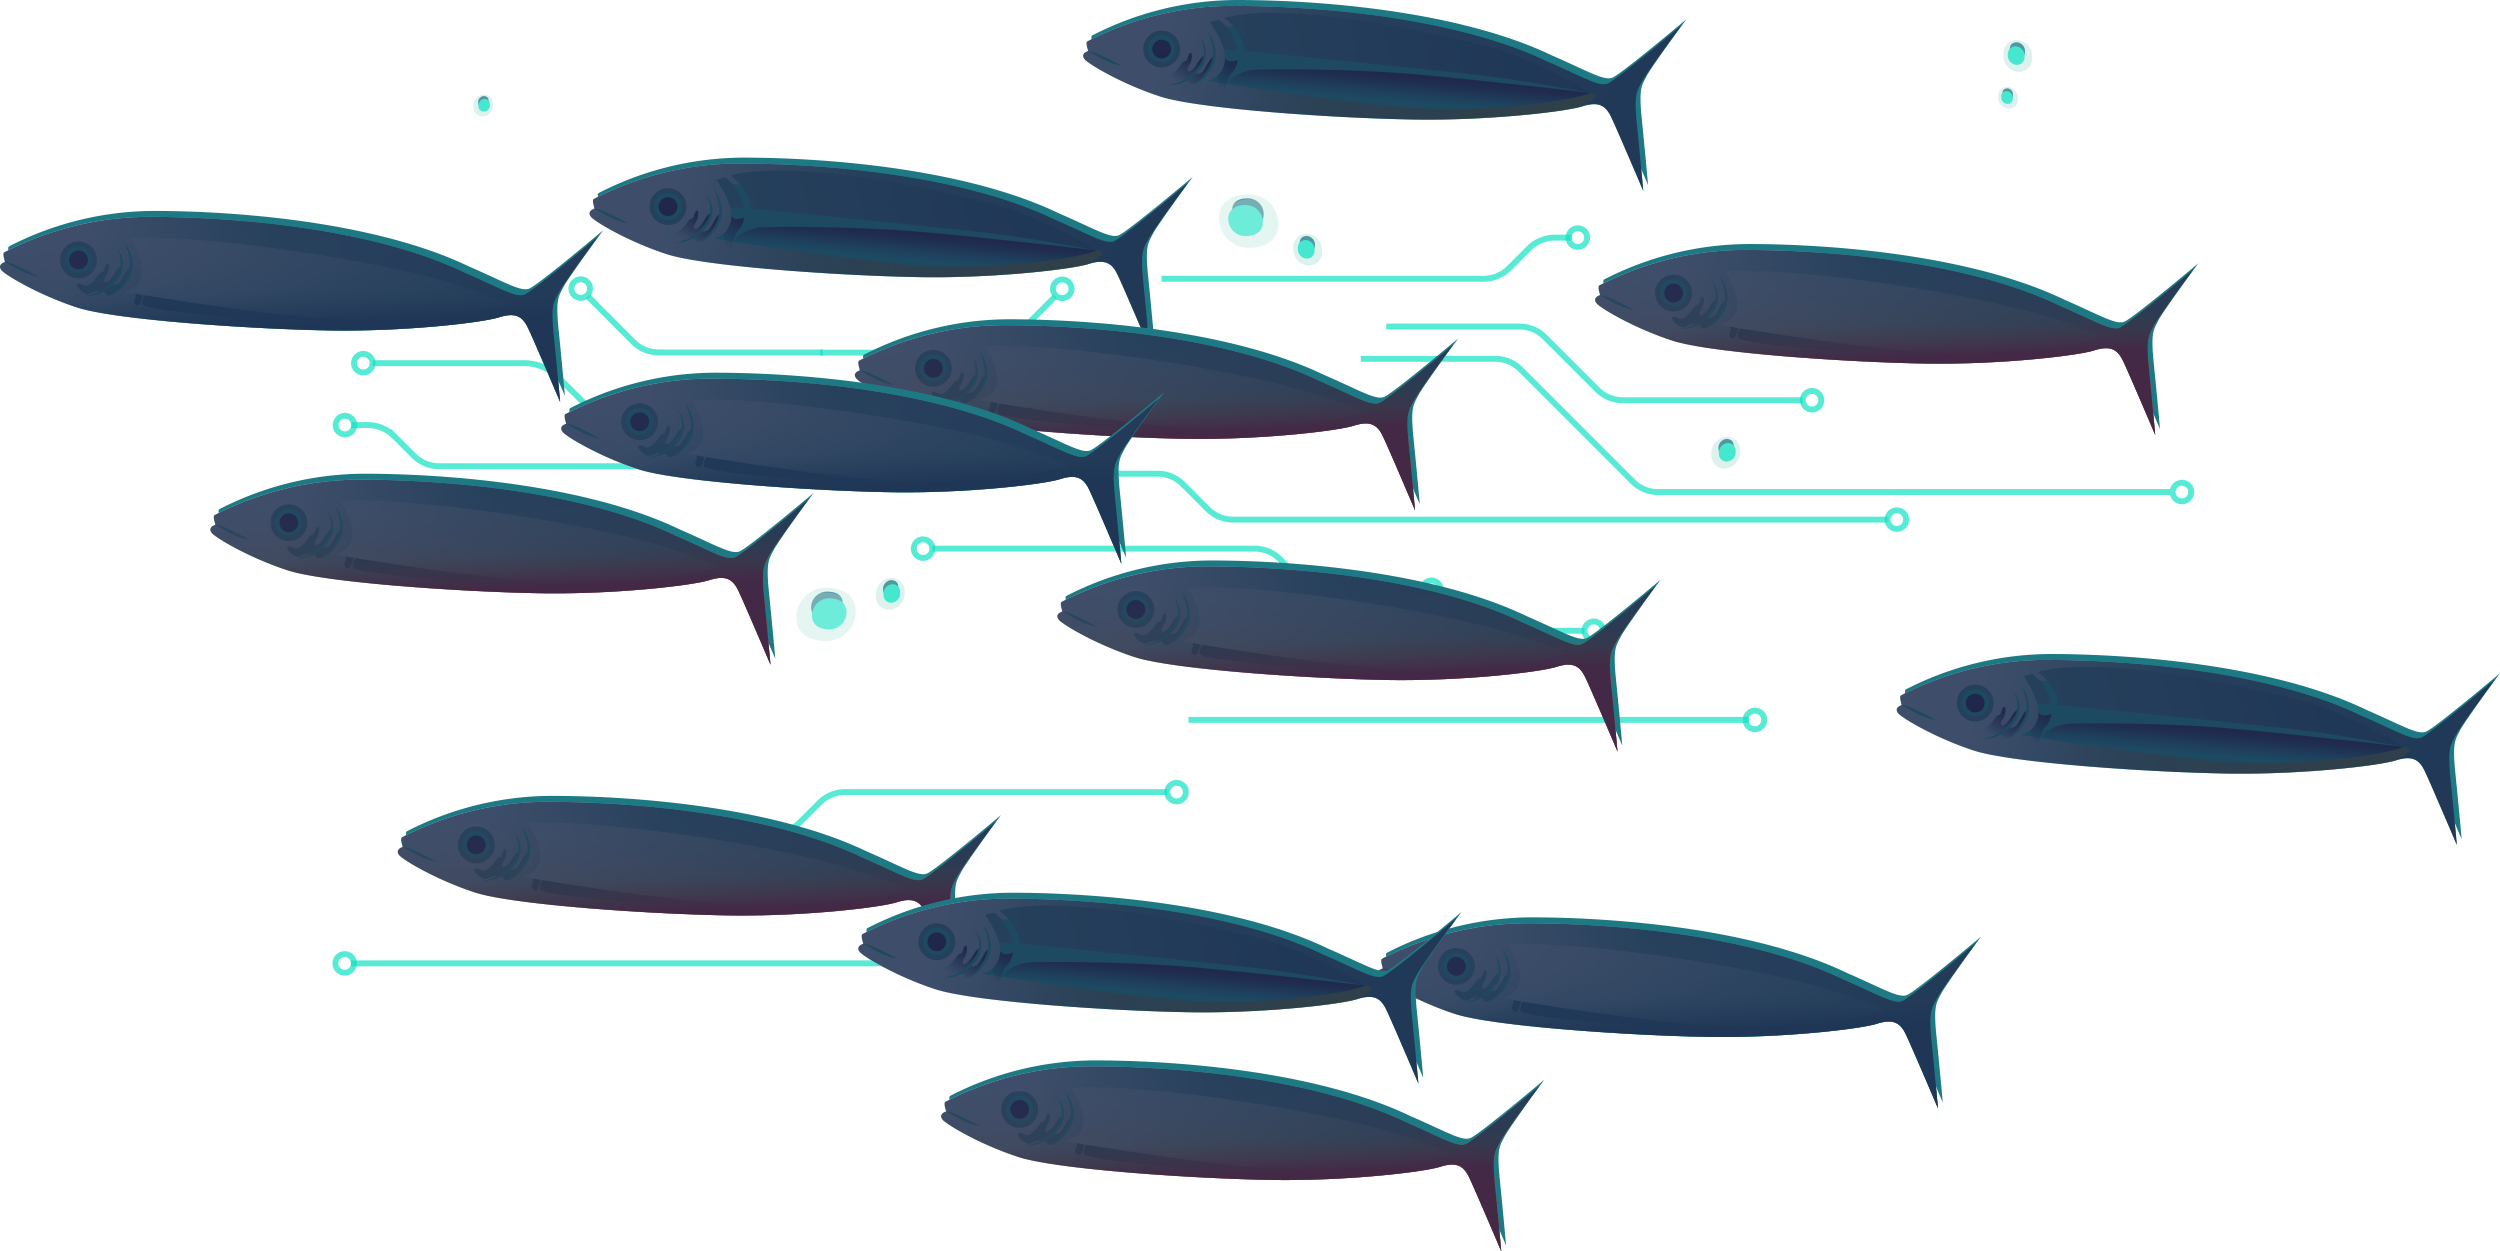 <svg xmlns="http://www.w3.org/2000/svg" xmlns:xlink="http://www.w3.org/1999/xlink" viewBox="0 0 421.639 211.061">
  <defs>
    <linearGradient id="Unbenannter_Verlauf_69" data-name="Unbenannter Verlauf 69" x1="648.508" y1="272.211" x2="563.597" y2="221.422" gradientTransform="matrix(0.967, -0.255, 0.255, 0.967, -402.977, -71.95)" gradientUnits="userSpaceOnUse">
      <stop offset="0.005" stop-color="#1d7a84"/>
      <stop offset="0.667" stop-color="#3cafa3"/>
      <stop offset="0.691" stop-color="#3db1a4"/>
      <stop offset="1" stop-color="#c7fff4"/>
    </linearGradient>
    <linearGradient id="Unbenannter_Verlauf_62" data-name="Unbenannter Verlauf 62" x1="558.618" y1="228.678" x2="558.618" y2="232.846" gradientTransform="matrix(0.967, -0.255, 0.255, 0.967, -402.977, -71.95)" gradientUnits="userSpaceOnUse">
      <stop offset="0.332" stop-color="#20274c"/>
      <stop offset="1" stop-color="#1d1d1b"/>
    </linearGradient>
    <linearGradient id="Unbenannter_Verlauf_55" data-name="Unbenannter Verlauf 55" x1="570.146" y1="241.95" x2="626.658" y2="241.95" gradientTransform="matrix(0.967, -0.255, 0.255, 0.967, -402.977, -71.95)" gradientUnits="userSpaceOnUse">
      <stop offset="0.027" stop-color="#3db0a3"/>
      <stop offset="1" stop-color="#1d7a84"/>
    </linearGradient>
    <linearGradient id="Unbenannter_Verlauf_70" data-name="Unbenannter Verlauf 70" x1="595.692" y1="252.286" x2="598.774" y2="243.743" gradientTransform="matrix(0.967, -0.255, 0.255, 0.967, -402.977, -71.95)" gradientUnits="userSpaceOnUse">
      <stop offset="0.327" stop-color="#1d7a84" stop-opacity="0"/>
      <stop offset="0.372" stop-color="#1d6f7d" stop-opacity="0.133"/>
      <stop offset="0.551" stop-color="#1f4862" stop-opacity="0.604"/>
      <stop offset="0.697" stop-color="#203052" stop-opacity="0.894"/>
      <stop offset="0.791" stop-color="#20274c"/>
    </linearGradient>
    <linearGradient id="Unbenannter_Verlauf_67" data-name="Unbenannter Verlauf 67" x1="565.626" y1="239.35" x2="571.007" y2="233.969" gradientTransform="matrix(0.967, -0.255, 0.255, 0.967, -402.977, -71.95)" gradientUnits="userSpaceOnUse">
      <stop offset="0.068" stop-color="#1d7a84" stop-opacity="0"/>
      <stop offset="0.138" stop-color="#1d6f7d" stop-opacity="0.133"/>
      <stop offset="0.417" stop-color="#1f4862" stop-opacity="0.604"/>
      <stop offset="0.644" stop-color="#203052" stop-opacity="0.894"/>
      <stop offset="0.791" stop-color="#20274c"/>
    </linearGradient>
    <linearGradient id="Unbenannter_Verlauf_66" data-name="Unbenannter Verlauf 66" x1="558.102" y1="238.252" x2="564.824" y2="231.53" gradientTransform="matrix(0.967, -0.255, 0.255, 0.967, -402.977, -71.95)" gradientUnits="userSpaceOnUse">
      <stop offset="0.264" stop-color="#1d7a84" stop-opacity="0"/>
      <stop offset="0.315" stop-color="#1d6f7d" stop-opacity="0.133"/>
      <stop offset="0.518" stop-color="#1f4862" stop-opacity="0.604"/>
      <stop offset="0.684" stop-color="#203052" stop-opacity="0.894"/>
      <stop offset="0.791" stop-color="#20274c"/>
    </linearGradient>
    <linearGradient id="Unbenannter_Verlauf_75" data-name="Unbenannter Verlauf 75" x1="554.792" y1="247.411" x2="627.46" y2="247.411" gradientTransform="matrix(0.967, -0.255, 0.255, 0.967, -402.977, -71.95)" gradientUnits="userSpaceOnUse">
      <stop offset="0.154" stop-color="#a5c415" stop-opacity="0"/>
      <stop offset="0.192" stop-color="#a5c415" stop-opacity="0.083"/>
      <stop offset="0.351" stop-color="#a5c415" stop-opacity="0.406"/>
      <stop offset="0.496" stop-color="#a5c415" stop-opacity="0.662"/>
      <stop offset="0.623" stop-color="#a5c415" stop-opacity="0.846"/>
      <stop offset="0.725" stop-color="#a5c415" stop-opacity="0.959"/>
      <stop offset="0.791" stop-color="#a5c415"/>
    </linearGradient>
    <linearGradient id="Unbenannter_Verlauf_69-2" x1="485.796" y1="311.913" x2="400.885" y2="261.123" xlink:href="#Unbenannter_Verlauf_69"/>
    <linearGradient id="Unbenannter_Verlauf_62-2" x1="395.906" y1="268.379" x2="395.906" y2="272.548" xlink:href="#Unbenannter_Verlauf_62"/>
    <linearGradient id="Unbenannter_Verlauf_80" data-name="Unbenannter Verlauf 80" x1="402.05" y1="282.236" x2="464.151" y2="282.236" gradientTransform="matrix(0.967, -0.255, 0.255, 0.967, -402.977, -71.95)" gradientUnits="userSpaceOnUse">
      <stop offset="0" stop-color="#c7fff4"/>
      <stop offset="1" stop-color="#3db1a4"/>
    </linearGradient>
    <linearGradient id="Unbenannter_Verlauf_108" data-name="Unbenannter Verlauf 108" x1="433.692" y1="271.842" x2="429.096" y2="292.255" gradientTransform="matrix(0.967, -0.255, 0.255, 0.967, -402.977, -71.95)" gradientUnits="userSpaceOnUse">
      <stop offset="0" stop-color="#fff" stop-opacity="0"/>
      <stop offset="0.617" stop-color="#f8b133" stop-opacity="0.3"/>
      <stop offset="0.899" stop-color="#e5332a"/>
    </linearGradient>
    <linearGradient id="Unbenannter_Verlauf_69-3" x1="502.492" y1="372.509" x2="417.581" y2="321.719" xlink:href="#Unbenannter_Verlauf_69"/>
    <linearGradient id="Unbenannter_Verlauf_62-3" x1="412.602" y1="328.976" x2="412.602" y2="333.144" xlink:href="#Unbenannter_Verlauf_62"/>
    <linearGradient id="Unbenannter_Verlauf_80-2" x1="418.746" y1="342.833" x2="480.847" y2="342.833" xlink:href="#Unbenannter_Verlauf_80"/>
    <linearGradient id="Unbenannter_Verlauf_108-2" x1="450.388" y1="332.439" x2="445.793" y2="352.852" xlink:href="#Unbenannter_Verlauf_108"/>
    <linearGradient id="Unbenannter_Verlauf_69-4" x1="579.728" y1="439.027" x2="494.817" y2="388.237" xlink:href="#Unbenannter_Verlauf_69"/>
    <linearGradient id="Unbenannter_Verlauf_62-4" x1="489.838" y1="395.493" x2="489.838" y2="399.662" xlink:href="#Unbenannter_Verlauf_62"/>
    <linearGradient id="Unbenannter_Verlauf_80-3" x1="495.981" y1="409.35" x2="558.082" y2="409.35" xlink:href="#Unbenannter_Verlauf_80"/>
    <linearGradient id="Unbenannter_Verlauf_108-3" x1="527.624" y1="398.956" x2="523.028" y2="419.369" xlink:href="#Unbenannter_Verlauf_108"/>
    <linearGradient id="Unbenannter_Verlauf_69-5" x1="753.043" y1="413.868" x2="668.132" y2="363.079" xlink:href="#Unbenannter_Verlauf_69"/>
    <linearGradient id="Unbenannter_Verlauf_62-5" x1="663.153" y1="370.335" x2="663.153" y2="374.503" xlink:href="#Unbenannter_Verlauf_62"/>
    <linearGradient id="Unbenannter_Verlauf_55-2" x1="674.681" y1="383.606" x2="731.193" y2="383.606" xlink:href="#Unbenannter_Verlauf_55"/>
    <linearGradient id="Unbenannter_Verlauf_70-2" x1="700.227" y1="393.942" x2="703.309" y2="385.399" xlink:href="#Unbenannter_Verlauf_70"/>
    <linearGradient id="Unbenannter_Verlauf_67-2" x1="670.161" y1="381.007" x2="675.542" y2="375.626" xlink:href="#Unbenannter_Verlauf_67"/>
    <linearGradient id="Unbenannter_Verlauf_66-2" x1="662.637" y1="379.909" x2="669.359" y2="373.187" xlink:href="#Unbenannter_Verlauf_66"/>
    <linearGradient id="Unbenannter_Verlauf_75-2" x1="659.327" y1="389.068" x2="731.995" y2="389.068" xlink:href="#Unbenannter_Verlauf_75"/>
    <linearGradient id="Unbenannter_Verlauf_69-6" x1="561.229" y1="276.677" x2="476.318" y2="225.888" xlink:href="#Unbenannter_Verlauf_69"/>
    <linearGradient id="Unbenannter_Verlauf_62-6" x1="471.339" y1="233.144" x2="471.339" y2="237.312" xlink:href="#Unbenannter_Verlauf_62"/>
    <linearGradient id="Unbenannter_Verlauf_55-3" x1="482.867" y1="246.415" x2="539.379" y2="246.415" xlink:href="#Unbenannter_Verlauf_55"/>
    <linearGradient id="Unbenannter_Verlauf_70-3" x1="508.414" y1="256.752" x2="511.495" y2="248.208" xlink:href="#Unbenannter_Verlauf_70"/>
    <linearGradient id="Unbenannter_Verlauf_67-3" x1="478.347" y1="243.816" x2="483.728" y2="238.435" xlink:href="#Unbenannter_Verlauf_67"/>
    <linearGradient id="Unbenannter_Verlauf_66-3" x1="470.823" y1="242.718" x2="477.545" y2="235.996" xlink:href="#Unbenannter_Verlauf_66"/>
    <linearGradient id="Unbenannter_Verlauf_75-3" x1="467.513" y1="251.877" x2="540.181" y2="251.877" xlink:href="#Unbenannter_Verlauf_75"/>
    <linearGradient id="Unbenannter_Verlauf_69-7" x1="721.495" y1="334.031" x2="636.584" y2="283.241" xlink:href="#Unbenannter_Verlauf_69"/>
    <linearGradient id="Unbenannter_Verlauf_62-7" x1="631.605" y1="290.498" x2="631.605" y2="294.666" xlink:href="#Unbenannter_Verlauf_62"/>
    <linearGradient id="Unbenannter_Verlauf_80-4" x1="637.749" y1="304.354" x2="699.85" y2="304.354" xlink:href="#Unbenannter_Verlauf_80"/>
    <linearGradient id="Unbenannter_Verlauf_108-4" x1="669.391" y1="293.961" x2="664.796" y2="314.374" xlink:href="#Unbenannter_Verlauf_108"/>
    <linearGradient id="Unbenannter_Verlauf_69-8" x1="620.187" y1="362.5" x2="535.276" y2="311.71" xlink:href="#Unbenannter_Verlauf_69"/>
    <linearGradient id="Unbenannter_Verlauf_62-8" x1="530.298" y1="318.966" x2="530.298" y2="323.135" xlink:href="#Unbenannter_Verlauf_62"/>
    <linearGradient id="Unbenannter_Verlauf_80-5" x1="536.441" y1="332.823" x2="598.542" y2="332.823" xlink:href="#Unbenannter_Verlauf_80"/>
    <linearGradient id="Unbenannter_Verlauf_108-5" x1="568.083" y1="322.429" x2="563.488" y2="342.843" xlink:href="#Unbenannter_Verlauf_108"/>
    <linearGradient id="Unbenannter_Verlauf_69-9" x1="597.546" y1="314.455" x2="512.635" y2="263.666" xlink:href="#Unbenannter_Verlauf_69"/>
    <linearGradient id="Unbenannter_Verlauf_62-9" x1="507.656" y1="270.922" x2="507.656" y2="275.09" xlink:href="#Unbenannter_Verlauf_62"/>
    <linearGradient id="Unbenannter_Verlauf_80-6" x1="513.799" y1="284.779" x2="575.9" y2="284.779" xlink:href="#Unbenannter_Verlauf_80"/>
    <linearGradient id="Unbenannter_Verlauf_108-6" x1="545.442" y1="274.385" x2="540.846" y2="294.798" xlink:href="#Unbenannter_Verlauf_108"/>
    <linearGradient id="Unbenannter_Verlauf_69-10" x1="462.797" y1="260.007" x2="377.886" y2="209.218" xlink:href="#Unbenannter_Verlauf_69"/>
    <linearGradient id="Unbenannter_Verlauf_62-10" x1="372.907" y1="216.474" x2="372.907" y2="220.642" xlink:href="#Unbenannter_Verlauf_62"/>
    <linearGradient id="Unbenannter_Verlauf_80-7" x1="379.05" y1="230.331" x2="441.151" y2="230.331" xlink:href="#Unbenannter_Verlauf_80"/>
    <linearGradient id="Unbenannter_Verlauf_109" data-name="Unbenannter Verlauf 109" x1="410.693" y1="219.937" x2="406.097" y2="240.35" gradientTransform="matrix(0.967, -0.255, 0.255, 0.967, -402.977, -71.95)" gradientUnits="userSpaceOnUse">
      <stop offset="0" stop-color="#fff" stop-opacity="0"/>
      <stop offset="0.617" stop-color="#3db0a3" stop-opacity="0.3"/>
      <stop offset="0.899" stop-color="#1d7a84"/>
    </linearGradient>
    <linearGradient id="Unbenannter_Verlauf_69-11" x1="547.355" y1="310.532" x2="462.445" y2="259.743" xlink:href="#Unbenannter_Verlauf_69"/>
    <linearGradient id="Unbenannter_Verlauf_62-11" x1="457.466" y1="266.999" x2="457.466" y2="271.167" xlink:href="#Unbenannter_Verlauf_62"/>
    <linearGradient id="Unbenannter_Verlauf_80-8" x1="463.609" y1="280.856" x2="525.71" y2="280.856" xlink:href="#Unbenannter_Verlauf_80"/>
    <linearGradient id="Unbenannter_Verlauf_109-2" x1="495.251" y1="270.462" x2="490.656" y2="290.875" xlink:href="#Unbenannter_Verlauf_109"/>
    <linearGradient id="Unbenannter_Verlauf_69-12" x1="657.095" y1="434.486" x2="572.184" y2="383.697" xlink:href="#Unbenannter_Verlauf_69"/>
    <linearGradient id="Unbenannter_Verlauf_62-12" x1="567.205" y1="390.953" x2="567.205" y2="395.121" xlink:href="#Unbenannter_Verlauf_62"/>
    <linearGradient id="Unbenannter_Verlauf_80-9" x1="573.349" y1="404.81" x2="635.45" y2="404.81" xlink:href="#Unbenannter_Verlauf_80"/>
    <linearGradient id="Unbenannter_Verlauf_109-3" x1="604.991" y1="394.416" x2="600.396" y2="414.829" xlink:href="#Unbenannter_Verlauf_109"/>
    <linearGradient id="Unbenannter_Verlauf_69-13" x1="573.431" y1="408.117" x2="488.52" y2="357.327" xlink:href="#Unbenannter_Verlauf_69"/>
    <linearGradient id="Unbenannter_Verlauf_62-13" x1="483.541" y1="364.583" x2="483.541" y2="368.752" xlink:href="#Unbenannter_Verlauf_62"/>
    <linearGradient id="Unbenannter_Verlauf_55-4" x1="495.069" y1="377.855" x2="551.582" y2="377.855" xlink:href="#Unbenannter_Verlauf_55"/>
    <linearGradient id="Unbenannter_Verlauf_70-4" x1="520.616" y1="388.191" x2="523.697" y2="379.648" xlink:href="#Unbenannter_Verlauf_70"/>
    <linearGradient id="Unbenannter_Verlauf_67-4" x1="490.55" y1="375.256" x2="495.93" y2="369.875" xlink:href="#Unbenannter_Verlauf_67"/>
    <linearGradient id="Unbenannter_Verlauf_66-4" x1="483.026" y1="374.158" x2="489.748" y2="367.435" xlink:href="#Unbenannter_Verlauf_66"/>
    <linearGradient id="Unbenannter_Verlauf_75-4" x1="479.715" y1="383.317" x2="552.384" y2="383.317" xlink:href="#Unbenannter_Verlauf_75"/>
  </defs>
  <g style="isolation: isolate">
    <g id="Ebene_1" data-name="Ebene 1">
      <g>
        <g>
          <line x1="217.226" y1="106.378" x2="267.234" y2="106.378" style="fill: none;stroke: #10e2c4;stroke-miterlimit: 10;opacity: 0.7"/>
          <path d="M229.502,60.519H252.171a6.05,6.05,0,0,1,4.278,1.772l18.924,18.924a6.05,6.05,0,0,0,4.278,1.772h86.345" style="fill: none;stroke: #10e2c4;stroke-miterlimit: 10;opacity: 0.7"/>
          <path d="M233.794,55.072h22.462a6.05,6.05,0,0,1,4.278,1.772l8.882,8.882a6.051,6.051,0,0,0,4.278,1.772h30.345" style="fill: none;stroke: #10e2c4;stroke-miterlimit: 10;opacity: 0.7"/>
          <line x1="294.932" y1="121.412" x2="200.443" y2="121.412" style="fill: none;stroke: #10e2c4;stroke-miterlimit: 10;opacity: 0.7"/>
          <path d="M318.345,87.635H207.976a6.05,6.05,0,0,1-4.278-1.772l-4.201-4.201a6.05,6.05,0,0,0-4.278-1.772H178.341a6.05,6.05,0,0,1-4.408-1.906l-5.097-5.422a6.05,6.05,0,0,0-4.408-1.906H130.429" style="fill: none;stroke: #10e2c4;stroke-miterlimit: 10;opacity: 0.7"/>
          <circle cx="367.996" cy="82.987" r="1.569" style="fill: none;stroke: #10e2c4;stroke-miterlimit: 10;opacity: 0.7"/>
          <g style="opacity: 0.78">
            <path d="M215.615,37.799c0,2.761-2.239,4-5,4a5,5,0,0,1-5-5c0-2.761,2.239-4,5-4A5,5,0,0,1,215.615,37.799Z" style="fill: #ddf2ee"/>
            <path d="M213.133,36.117c0,1.469-1.191,1.956-2.66,1.956a2.66,2.66,0,0,1-2.66-2.66c0-1.469,1.191-1.956,2.66-1.956A2.66,2.66,0,0,1,213.133,36.117Z" style="fill: #1d7a84;mix-blend-mode: multiply"/>
            <path d="M212.982,37.495c0,1.609-1.304,2.33-2.913,2.33a2.913,2.913,0,0,1-2.913-2.913c0-1.609,1.304-2.33,2.913-2.33A2.913,2.913,0,0,1,212.982,37.495Z" style="fill: #10e2c4;mix-blend-mode: screen"/>
            <path d="M214.982,37.578c0,2.207-1.859,3.197-4.152,3.197a4.076,4.076,0,0,1-4.152-3.996c0-2.207,1.859-3.197,4.152-3.197A4.076,4.076,0,0,1,214.982,37.578Z" style="fill: #ddf2ee;opacity: 0.26;mix-blend-mode: screen"/>
          </g>
          <g>
            <path d="M222.972,42.401a2.21,2.21,0,0,1-2.413,2.377,2.736,2.736,0,0,1-2.413-2.971,2.21,2.21,0,0,1,2.413-2.377A2.736,2.736,0,0,1,222.972,42.401Z" style="fill: #ddf2ee"/>
            <path d="M221.774,41.401c0,.873-.575,1.162-1.284,1.162a1.456,1.456,0,0,1-1.284-1.581c0-.873.575-1.163,1.284-1.163A1.456,1.456,0,0,1,221.774,41.401Z" style="fill: #1d7a84;mix-blend-mode: multiply"/>
            <path d="M221.701,42.22a1.287,1.287,0,0,1-1.406,1.385,1.594,1.594,0,0,1-1.406-1.731,1.287,1.287,0,0,1,1.406-1.385A1.594,1.594,0,0,1,221.701,42.22Z" style="fill: #10e2c4;mix-blend-mode: screen"/>
            <path d="M222.666,42.27a1.804,1.804,0,0,1-2.004,1.9,2.213,2.213,0,0,1-2.004-2.374,1.804,1.804,0,0,1,2.004-1.9A2.213,2.213,0,0,1,222.666,42.27Z" style="fill: #ddf2ee;opacity: 0.26;mix-blend-mode: screen"/>
          </g>
          <g>
            <path d="M342.721,9.733a2.21,2.21,0,0,1-2.413,2.377,2.736,2.736,0,0,1-2.413-2.971,2.21,2.21,0,0,1,2.413-2.377A2.736,2.736,0,0,1,342.721,9.733Z" style="fill: #ddf2ee"/>
            <path d="M341.523,8.733c0,.873-.575,1.163-1.284,1.163a1.456,1.456,0,0,1-1.284-1.581c0-.873.575-1.162,1.284-1.162A1.456,1.456,0,0,1,341.523,8.733Z" style="fill: #1d7a84;mix-blend-mode: multiply"/>
            <path d="M341.45,9.552a1.287,1.287,0,0,1-1.406,1.385,1.594,1.594,0,0,1-1.406-1.731,1.287,1.287,0,0,1,1.406-1.385A1.594,1.594,0,0,1,341.45,9.552Z" style="fill: #10e2c4;mix-blend-mode: screen"/>
            <path d="M342.416,9.601a1.804,1.804,0,0,1-2.004,1.9,2.213,2.213,0,0,1-2.004-2.375,1.804,1.804,0,0,1,2.004-1.9A2.213,2.213,0,0,1,342.416,9.601Z" style="fill: #ddf2ee;opacity: 0.26;mix-blend-mode: screen"/>
          </g>
          <g>
            <path d="M340.32,16.689a1.514,1.514,0,0,1-1.654,1.629,1.875,1.875,0,0,1-1.654-2.036,1.514,1.514,0,0,1,1.654-1.629A1.875,1.875,0,0,1,340.32,16.689Z" style="fill: #ddf2ee"/>
            <path d="M339.499,16.004c0,.598-.394.797-.88.797a.998.998,0,0,1-.88-1.083c0-.598.394-.797.88-.797A.998.998,0,0,1,339.499,16.004Z" style="fill: #1d7a84;mix-blend-mode: multiply"/>
            <path d="M339.449,16.565a.882.882,0,0,1-.964.949,1.093,1.093,0,0,1-.964-1.186.882.882,0,0,1,.964-.949A1.093,1.093,0,0,1,339.449,16.565Z" style="fill: #10e2c4;mix-blend-mode: screen"/>
            <path d="M340.111,16.599a1.236,1.236,0,0,1-1.373,1.302,1.517,1.517,0,0,1-1.373-1.627,1.236,1.236,0,0,1,1.373-1.302A1.517,1.517,0,0,1,340.111,16.599Z" style="fill: #ddf2ee;opacity: 0.26;mix-blend-mode: screen"/>
          </g>
          <circle cx="319.914" cy="87.635" r="1.569" style="fill: none;stroke: #10e2c4;stroke-miterlimit: 10;opacity: 0.7"/>
          <path d="M195.886,47.011h54.345a6.05,6.05,0,0,0,4.278-1.772l3.33-3.33a6.263,6.263,0,0,1,4.429-1.835h2.789" style="fill: none;stroke: #10e2c4;stroke-miterlimit: 10;opacity: 0.7"/>
          <path d="M157.252,92.531h54.345a6.05,6.05,0,0,1,4.278,1.772l3.33,3.33a6.263,6.263,0,0,0,4.429,1.835h16.61" style="fill: none;stroke: #10e2c4;stroke-miterlimit: 10;opacity: 0.7"/>
          <circle cx="241.427" cy="99.467" r="1.569" style="fill: none;stroke: #10e2c4;stroke-miterlimit: 10;opacity: 0.7"/>
          <circle cx="266.113" cy="40.075" r="1.569" style="fill: none;stroke: #10e2c4;stroke-miterlimit: 10;opacity: 0.7"/>
          <path d="M138.78,59.434H111.083a6.05,6.05,0,0,1-4.278-1.772L99.157,49.98" style="fill: none;stroke: #10e2c4;stroke-miterlimit: 10;opacity: 0.7"/>
          <circle cx="295.984" cy="121.42" r="1.569" style="fill: none;stroke: #10e2c4;stroke-miterlimit: 10;opacity: 0.7"/>
          <circle cx="155.683" cy="92.531" r="1.569" style="fill: none;stroke: #10e2c4;stroke-miterlimit: 10;opacity: 0.7"/>
          <circle cx="305.608" cy="67.498" r="1.569" style="fill: none;stroke: #10e2c4;stroke-miterlimit: 10;opacity: 0.7"/>
          <circle cx="97.941" cy="48.671" r="1.569" style="fill: none;stroke: #10e2c4;stroke-miterlimit: 10;opacity: 0.7"/>
          <circle cx="268.803" cy="106.378" r="1.569" style="fill: none;stroke: #10e2c4;stroke-miterlimit: 10;opacity: 0.7"/>
          <line x1="136.892" y1="147.437" x2="86.883" y2="147.437" style="fill: none;stroke: #10e2c4;stroke-miterlimit: 10;opacity: 0.7"/>
          <line x1="59.185" y1="162.471" x2="153.675" y2="162.471" style="fill: none;stroke: #10e2c4;stroke-miterlimit: 10;opacity: 0.7"/>
          <g style="opacity: 0.78">
            <path d="M134.317,104.127c0,2.761,2.239,4,5,4a5,5,0,0,0,5-5c0-2.761-2.239-4-5-4A5,5,0,0,0,134.317,104.127Z" style="fill: #ddf2ee"/>
            <path d="M136.798,102.446c0,1.469,1.191,1.956,2.66,1.956a2.66,2.66,0,0,0,2.66-2.66c0-1.469-1.191-1.956-2.66-1.956A2.66,2.66,0,0,0,136.798,102.446Z" style="fill: #1d7a84;mix-blend-mode: multiply"/>
            <path d="M136.949,103.824c0,1.609,1.304,2.33,2.913,2.33a2.913,2.913,0,0,0,2.913-2.913c0-1.609-1.304-2.33-2.913-2.33A2.913,2.913,0,0,0,136.949,103.824Z" style="fill: #10e2c4;mix-blend-mode: screen"/>
            <path d="M134.949,103.907c0,2.207,1.859,3.197,4.152,3.197a4.076,4.076,0,0,0,4.152-3.996c0-2.207-1.859-3.197-4.152-3.197A4.076,4.076,0,0,0,134.949,103.907Z" style="fill: #ddf2ee;opacity: 0.26;mix-blend-mode: screen"/>
          </g>
          <g>
            <path d="M147.741,100.447a2.21,2.21,0,0,0,2.413,2.377,2.736,2.736,0,0,0,2.413-2.971,2.21,2.21,0,0,0-2.413-2.377A2.736,2.736,0,0,0,147.741,100.447Z" style="fill: #ddf2ee"/>
            <path d="M148.939,99.448c0,.873.575,1.162,1.284,1.162a1.456,1.456,0,0,0,1.284-1.581c0-.873-.575-1.163-1.284-1.163A1.456,1.456,0,0,0,148.939,99.448Z" style="fill: #1d7a84;mix-blend-mode: multiply"/>
            <path d="M149.012,100.267a1.287,1.287,0,0,0,1.406,1.385,1.594,1.594,0,0,0,1.406-1.731,1.287,1.287,0,0,0-1.406-1.385A1.594,1.594,0,0,0,149.012,100.267Z" style="fill: #10e2c4;mix-blend-mode: screen"/>
            <path d="M148.047,100.316a1.804,1.804,0,0,0,2.004,1.9,2.213,2.213,0,0,0,2.004-2.374,1.804,1.804,0,0,0-2.004-1.9A2.213,2.213,0,0,0,148.047,100.316Z" style="fill: #ddf2ee;opacity: 0.26;mix-blend-mode: screen"/>
          </g>
          <g>
            <path d="M288.639,76.639a2.21,2.21,0,0,0,2.413,2.377,2.736,2.736,0,0,0,2.413-2.971,2.21,2.21,0,0,0-2.413-2.377A2.736,2.736,0,0,0,288.639,76.639Z" style="fill: #ddf2ee"/>
            <path d="M289.836,75.64c0,.873.575,1.162,1.284,1.162a1.456,1.456,0,0,0,1.284-1.581c0-.873-.575-1.163-1.284-1.163A1.456,1.456,0,0,0,289.836,75.64Z" style="fill: #1d7a84;mix-blend-mode: multiply"/>
            <path d="M289.909,76.459a1.287,1.287,0,0,0,1.406,1.385,1.594,1.594,0,0,0,1.406-1.731,1.287,1.287,0,0,0-1.406-1.385A1.594,1.594,0,0,0,289.909,76.459Z" style="fill: #10e2c4;mix-blend-mode: screen"/>
            <path d="M288.944,76.508a1.804,1.804,0,0,0,2.004,1.9,2.213,2.213,0,0,0,2.004-2.374,1.804,1.804,0,0,0-2.004-1.9A2.213,2.213,0,0,0,288.944,76.508Z" style="fill: #ddf2ee;opacity: 0.26;mix-blend-mode: screen"/>
          </g>
          <g>
            <path d="M79.828,17.99A1.514,1.514,0,0,0,81.481,19.62a1.875,1.875,0,0,0,1.654-2.036,1.514,1.514,0,0,0-1.654-1.629A1.875,1.875,0,0,0,79.828,17.99Z" style="fill: #ddf2ee"/>
            <path d="M80.649,17.306c0,.598.394.797.88.797a.998.998,0,0,0,.88-1.083c0-.598-.394-.797-.88-.797A.998.998,0,0,0,80.649,17.306Z" style="fill: #1d7a84;mix-blend-mode: multiply"/>
            <path d="M80.698,17.867a.882.882,0,0,0,.964.949,1.093,1.093,0,0,0,.964-1.186.882.882,0,0,0-.964-.949A1.093,1.093,0,0,0,80.698,17.867Z" style="fill: #10e2c4;mix-blend-mode: screen"/>
            <path d="M80.037,17.901a1.236,1.236,0,0,0,1.373,1.302,1.517,1.517,0,0,0,1.373-1.627A1.236,1.236,0,0,0,81.41,16.273,1.517,1.517,0,0,0,80.037,17.901Z" style="fill: #ddf2ee;opacity: 0.26;mix-blend-mode: screen"/>
          </g>
          <path d="M158.636,73.846H107.748a8.147,8.147,0,0,1-5.761-2.386l-7.823-7.823a8.147,8.147,0,0,0-5.761-2.386H62.841" style="fill: none;stroke: #10e2c4;stroke-miterlimit: 10;opacity: 0.7"/>
          <circle cx="61.272" cy="61.251" r="1.569" style="fill: none;stroke: #10e2c4;stroke-miterlimit: 10;opacity: 0.7"/>
          <path d="M128.405,78.627H74.059a6.05,6.05,0,0,1-4.278-1.772l-3.33-3.33a6.263,6.263,0,0,0-4.429-1.835H59.234" style="fill: none;stroke: #10e2c4;stroke-miterlimit: 10;opacity: 0.7"/>
          <path d="M196.865,133.59h-54.345a6.05,6.05,0,0,0-4.278,1.772l-3.33,3.33a6.263,6.263,0,0,1-4.429,1.835h-16.61" style="fill: none;stroke: #10e2c4;stroke-miterlimit: 10;opacity: 0.7"/>
          <circle cx="112.691" cy="140.526" r="1.569" style="fill: none;stroke: #10e2c4;stroke-miterlimit: 10;opacity: 0.7"/>
          <circle cx="58.177" cy="71.691" r="1.569" style="fill: none;stroke: #10e2c4;stroke-miterlimit: 10;opacity: 0.7"/>
          <path d="M138.314,59.47h27.697a6.05,6.05,0,0,0,4.278-1.772l7.648-7.682" style="fill: none;stroke: #10e2c4;stroke-miterlimit: 10;opacity: 0.7"/>
          <circle cx="58.134" cy="162.478" r="1.569" style="fill: none;stroke: #10e2c4;stroke-miterlimit: 10;opacity: 0.7"/>
          <circle cx="198.435" cy="133.59" r="1.569" style="fill: none;stroke: #10e2c4;stroke-miterlimit: 10;opacity: 0.7"/>
          <circle cx="179.154" cy="48.707" r="1.569" style="fill: none;stroke: #10e2c4;stroke-miterlimit: 10;opacity: 0.7"/>
          <circle cx="159.937" cy="73.59" r="1.569" style="fill: none;stroke: #10e2c4;stroke-miterlimit: 10;opacity: 0.7"/>
          <circle cx="85.314" cy="147.437" r="1.569" style="fill: none;stroke: #10e2c4;stroke-miterlimit: 10;opacity: 0.7"/>
        </g>
        <g>
          <g style="mix-blend-mode: multiply">
            <path d="M184.202,5.982A53.652,53.652,0,0,1,209.039,0c14.434.047,37.364,1.993,52.73,9.362,6.129,2.667,8.695,4.274,10.128,3.753s12.53-9.874,12.53-9.874-5.891,7.979-6.74,9.631-1.313,2.06-.775,7.344S277.958,31.22,277.958,31.22s-4.525-10.657-5.454-12.554-2.11-2.585-4.878-1.712-15.641,2.413-28.402,2.21S203.07,17.424,196.512,15.299s-12.329-5.6-12.807-6.33c-.739-.995.641-1.359.641-1.359S183.828,6.188,184.202,5.982Z" style="fill: #1d7a84"/>
          </g>
          <path d="M183.394,6.98A53.651,53.651,0,0,1,208.231.999c14.434.047,37.364,1.993,52.73,9.362,6.129,2.666,8.695,4.274,10.128,3.753s12.53-9.874,12.53-9.874-5.891,7.979-6.74,9.631-1.313,2.06-.775,7.344,1.047,11.004,1.047,11.004-4.525-10.657-5.454-12.554-2.11-2.585-4.878-1.712-15.641,2.413-28.402,2.21-36.155-1.741-42.713-3.866-12.329-5.6-12.807-6.33c-.739-.995.641-1.359.641-1.359S183.02,7.186,183.394,6.98Z" style="fill: url(#Unbenannter_Verlauf_69)"/>
          <circle cx="195.919" cy="8.269" r="3.106" style="fill: #3db0a3"/>
          <g style="mix-blend-mode: overlay">
            <circle cx="195.907" cy="8.224" r="2.303" style="fill: #10e2c4"/>
          </g>
          <circle cx="195.919" cy="8.269" r="1.588" style="fill: url(#Unbenannter_Verlauf_62)"/>
          <path d="M183.477,8.6a4.852,4.852,0,0,1,1.545.416c.494.203.956.432,1.432.653.469.232.94.458,1.401.704.466.238.922.489,1.406.711a5.759,5.759,0,0,1-1.556-.361,13.511,13.511,0,0,1-1.466-.609,15.367,15.367,0,0,1-1.387-.76C184.403,9.092,183.959,8.822,183.477,8.6Z" style="fill: #10e2c4"/>
          <path d="M203.693,13.654s19.11,3.171,31.948,4.39,28.75-.775,32.818-2.341c0,0-6.348-3.357-21.476-6.411S213.608,4.081,204.58,4.568C204.58,4.568,209.728,11.634,203.693,13.654Z" style="fill: #10e2c4"/>
          <path d="M206.458,3.025a8.642,8.642,0,0,1,3.554,5.535s32.86,3.324,40.328,4.21,17.897,2.893,17.897,2.893-9.317-5.728-17.291-7.813S217.849.02,206.458,3.025Z" style="mix-blend-mode: overlay;fill: url(#Unbenannter_Verlauf_55)"/>
          <path d="M205.591,3.349a8.427,8.427,0,0,1,3.081,5.184l-2.235-.172a14.302,14.302,0,0,0-2.359-4.613Z" style="fill: #3db0a3;mix-blend-mode: overlay"/>
          <g style="opacity: 0.94">
            <path d="M207.505,14.029c.558.852,10.774,1.87,22.838,3.398s19.005,1.193,26.459.349c8.116-.808,10.371-1.641,11.436-2.113,0,0-18.96-2.232-29.867-3.162S212.239,11.59,210.97,11.83,206.946,13.177,207.505,14.029Z" style="fill: url(#Unbenannter_Verlauf_70)"/>
          </g>
          <g style="opacity: 0.94">
            <path d="M205.222,12.888s.595,1.42.178,2.006.399,1.513.881.815.682-2.827,1.478-3.418a3.817,3.817,0,0,0,.993-2.19s-1.816.83-2.144-.416A4.245,4.245,0,0,1,205.222,12.888Z" style="fill: url(#Unbenannter_Verlauf_67)"/>
          </g>
          <g style="opacity: 0.94">
            <path d="M203.14,9.528c.274-.129-.172,1.202-1.266,2.378-.663.713.619.759,1.184-.12.599-.931,1.126-2.163,1.556-2.219.54-.071-.994,3.403-2.849,4.357-1.485.763-1.038-.027-1.414-.218a2.846,2.846,0,0,0-2.458.23c-.839.587-2.901-1.557-2.055-1.672s1.112.957,2.355-.204,1.029-1.583,1.647-1.736.397-1.047.867-1.353.413,1.225-.153,2.029-.215,1.374.428.842C202.054,10.957,202.514,9.21,203.14,9.528Z" style="fill: url(#Unbenannter_Verlauf_66)"/>
          </g>
          <path d="M202.346,6.204a4.399,4.399,0,0,1,1.069,2.769A4.29,4.29,0,0,1,202.3,11.787a6.887,6.887,0,0,1-2.321,1.926,6.554,6.554,0,0,1-2.907.641,8.802,8.802,0,0,0,2.727-.976,7.892,7.892,0,0,0,2.116-1.9,4.314,4.314,0,0,0,1.123-2.515A5.132,5.132,0,0,0,202.346,6.204Z" style="fill: #10e2c4"/>
          <path d="M203.606,5.205a7.029,7.029,0,0,1,1.225,2.459,4.944,4.944,0,0,1,.004,2.804,6.902,6.902,0,0,1-1.488,2.364,4.833,4.833,0,0,1-2.28,1.515,6.1,6.1,0,0,0,1.99-1.761,8.328,8.328,0,0,0,1.306-2.267,5.316,5.316,0,0,0,.098-2.571A10.498,10.498,0,0,0,203.606,5.205Z" style="fill: #10e2c4"/>
          <g style="opacity: 0.59">
            <path d="M240.256,18.382c-5.673-.217-29.074-3.586-32.541-4.099-1.783-.264-.356,2.388-3.547,2.792-3.014.382-10.251-1.396-10.251-1.396q.88.323,1.788.618c6.558,2.125,29.959,3.377,42.713,3.866,7.781.299,23.482-.924,28.166-2.112,0,0,4.247-2.02,1.877-2.348C265.781,16.454,256.858,18.713,240.256,18.382Z" style="fill: url(#Unbenannter_Verlauf_75)"/>
          </g>
          <g style="opacity: 0.82;mix-blend-mode: multiply">
            <path d="M183.393,6.974A53.651,53.651,0,0,1,208.23.993c14.434.047,37.364,1.993,52.73,9.362,6.129,2.667,8.695,4.274,10.128,3.753s12.53-9.874,12.53-9.874-5.891,7.979-6.74,9.631-1.313,2.06-.775,7.344,1.047,11.004,1.047,11.004-4.525-10.657-5.454-12.554-2.11-2.585-4.878-1.712-15.641,2.413-28.402,2.21-36.155-1.741-42.713-3.866-12.329-5.6-12.807-6.33c-.738-.995.641-1.359.641-1.359S183.019,7.18,183.393,6.974Z" style="fill: #20274c"/>
          </g>
        </g>
        <g>
          <g style="mix-blend-mode: multiply">
            <path d="M37.001,85.877A53.651,53.651,0,0,1,61.838,79.895c14.434.047,37.364,1.993,52.73,9.362,6.129,2.666,8.695,4.274,10.128,3.753s12.53-9.874,12.53-9.874-5.891,7.979-6.74,9.631-1.313,2.06-.775,7.344,1.047,11.004,1.047,11.004-4.525-10.657-5.454-12.554-2.11-2.585-4.878-1.712-15.641,2.413-28.402,2.21-36.155-1.741-42.713-3.866-12.329-5.6-12.807-6.33c-.739-.995.641-1.359.641-1.359S36.627,86.083,37.001,85.877Z" style="fill: #1d7a84"/>
          </g>
          <path d="M36.194,86.875a53.65,53.65,0,0,1,24.837-5.981c14.434.047,37.364,1.993,52.73,9.362,6.129,2.666,8.695,4.274,10.128,3.753s12.53-9.874,12.53-9.874-5.891,7.979-6.74,9.631-1.313,2.06-.775,7.344S129.95,112.114,129.95,112.114s-4.525-10.657-5.454-12.554-2.11-2.585-4.878-1.712-15.641,2.413-28.402,2.21-36.155-1.741-42.713-3.866-12.329-5.6-12.807-6.33c-.738-.995.641-1.359.641-1.359S35.82,87.081,36.194,86.875Z" style="fill: url(#Unbenannter_Verlauf_69-2)"/>
          <circle cx="48.718" cy="88.164" r="3.106" style="fill: #3db0a3"/>
          <g style="mix-blend-mode: overlay">
            <circle cx="48.706" cy="88.12" r="2.303" style="fill: #10e2c4"/>
          </g>
          <circle cx="48.718" cy="88.164" r="1.588" style="fill: url(#Unbenannter_Verlauf_62-2)"/>
          <path d="M36.276,88.496a4.853,4.853,0,0,1,1.545.416c.494.203.956.432,1.432.653.469.232.94.458,1.401.704.466.238.922.489,1.406.71a5.763,5.763,0,0,1-1.556-.361,13.55,13.55,0,0,1-1.466-.609,15.381,15.381,0,0,1-1.387-.76C37.202,88.988,36.758,88.718,36.276,88.496Z" style="fill: #10e2c4"/>
          <g style="mix-blend-mode: multiply">
            <path d="M59.562,95.714c.558.852,11.905,1.95,24.031,2.87,12.821.972,20.186.62,27.641-.225,8.116-.808,8.738-2.329,9.803-2.8,0,0-18.96-2.232-29.867-3.162s-26.135-.413-27.401-.671C61.38,91.237,59.004,94.862,59.562,95.714Z" style="fill: #1d7a84"/>
          </g>
          <g style="opacity: 0.94;mix-blend-mode: multiply">
            <path d="M58.022,92.783s.595,1.42.178,2.006.399,1.513.881.815.682-2.827,1.478-3.418a3.817,3.817,0,0,0,.993-2.19s-1.748.907-2.144-.416A3.488,3.488,0,0,1,58.022,92.783Z" style="fill: #1d7a84"/>
          </g>
          <g style="opacity: 0.94;mix-blend-mode: multiply">
            <path d="M55.939,89.424c.274-.129-.172,1.202-1.266,2.378-.663.713.619.759,1.184-.12.599-.931,1.126-2.163,1.556-2.219.54-.071-.994,3.404-2.849,4.357-1.485.763-1.038-.027-1.414-.218a2.846,2.846,0,0,0-2.458.23c-.839.587-2.901-1.557-2.055-1.672s1.112.957,2.355-.204,1.029-1.583,1.647-1.736.397-1.047.867-1.353.413,1.225-.153,2.029-.215,1.374.427.842C54.853,90.853,55.314,89.105,55.939,89.424Z" style="fill: #3db0a3"/>
          </g>
          <path d="M55.146,86.099a4.399,4.399,0,0,1,1.069,2.769,4.289,4.289,0,0,1-1.116,2.814,6.888,6.888,0,0,1-2.321,1.926,6.555,6.555,0,0,1-2.907.641,8.803,8.803,0,0,0,2.726-.976,7.892,7.892,0,0,0,2.116-1.9,4.315,4.315,0,0,0,1.123-2.515A5.133,5.133,0,0,0,55.146,86.099Z" style="fill: #10e2c4"/>
          <path d="M56.405,85.101A7.028,7.028,0,0,1,57.631,87.56a4.946,4.946,0,0,1,.004,2.804,6.904,6.904,0,0,1-1.488,2.364,4.833,4.833,0,0,1-2.28,1.515,6.099,6.099,0,0,0,1.99-1.761,8.326,8.326,0,0,0,1.306-2.267,5.315,5.315,0,0,0,.099-2.571A10.496,10.496,0,0,0,56.405,85.101Z" style="fill: #10e2c4"/>
          <g style="mix-blend-mode: overlay">
            <path d="M56.493,93.549s19.108,3.288,31.948,4.39c12.849,1.103,28.75-.775,32.818-2.341,0,0-6.348-3.357-21.476-6.411s-33.375-5.211-42.404-4.724C57.379,84.463,62.528,91.529,56.493,93.549Z" style="fill: url(#Unbenannter_Verlauf_80)"/>
          </g>
          <g style="mix-blend-mode: overlay">
            <path d="M36.194,86.875a53.65,53.65,0,0,1,24.837-5.981c14.434.047,37.364,1.993,52.73,9.362,6.129,2.666,8.695,4.274,10.128,3.753s12.53-9.874,12.53-9.874-5.891,7.979-6.74,9.631-1.313,2.06-.775,7.344S129.95,112.114,129.95,112.114s-4.525-10.657-5.454-12.554-2.11-2.585-4.878-1.712-15.641,2.413-28.402,2.21-36.155-1.741-42.713-3.866-12.329-5.6-12.807-6.33c-.738-.995.641-1.359.641-1.359S35.82,87.081,36.194,86.875Z" style="fill: url(#Unbenannter_Verlauf_108)"/>
          </g>
          <g style="opacity: 0.82;mix-blend-mode: multiply">
            <path d="M36.194,86.875a53.65,53.65,0,0,1,24.837-5.981c14.434.047,37.364,1.993,52.73,9.362,6.129,2.666,8.695,4.274,10.128,3.753s12.53-9.874,12.53-9.874-5.891,7.979-6.74,9.631-1.313,2.06-.775,7.344S129.95,112.114,129.95,112.114s-4.525-10.657-5.454-12.554-2.11-2.585-4.878-1.712-15.641,2.413-28.402,2.21-36.155-1.741-42.713-3.866-12.329-5.6-12.807-6.33c-.738-.995.641-1.359.641-1.359S35.82,87.081,36.194,86.875Z" style="fill: #20274c"/>
          </g>
        </g>
        <g>
          <g style="mix-blend-mode: multiply">
            <path d="M68.603,140.21A53.652,53.652,0,0,1,93.44,134.228c14.434.047,37.364,1.993,52.73,9.362,6.129,2.667,8.695,4.274,10.128,3.753s12.53-9.874,12.53-9.874-5.891,7.979-6.74,9.631-1.313,2.06-.775,7.344,1.047,11.004,1.047,11.004-4.525-10.657-5.454-12.554-2.11-2.585-4.878-1.712-15.641,2.413-28.402,2.21-36.155-1.741-42.713-3.866-12.329-5.6-12.807-6.33c-.739-.995.641-1.359.641-1.359S68.229,140.415,68.603,140.21Z" style="fill: #1d7a84"/>
          </g>
          <path d="M67.795,141.208a53.651,53.651,0,0,1,24.837-5.981c14.434.047,37.364,1.993,52.73,9.362,6.129,2.666,8.695,4.274,10.128,3.753s12.53-9.874,12.53-9.874-5.891,7.979-6.74,9.631-1.313,2.06-.775,7.344,1.047,11.004,1.047,11.004-4.525-10.657-5.454-12.554-2.11-2.585-4.878-1.712-15.641,2.413-28.402,2.21S86.663,152.65,80.106,150.525s-12.329-5.6-12.807-6.33c-.739-.995.641-1.359.641-1.359S67.421,141.414,67.795,141.208Z" style="fill: url(#Unbenannter_Verlauf_69-3)"/>
          <circle cx="80.32" cy="142.496" r="3.106" style="fill: #3db0a3"/>
          <g style="mix-blend-mode: overlay">
            <circle cx="80.308" cy="142.452" r="2.303" style="fill: #10e2c4"/>
          </g>
          <circle cx="80.32" cy="142.496" r="1.588" style="fill: url(#Unbenannter_Verlauf_62-3)"/>
          <path d="M67.878,142.828a4.853,4.853,0,0,1,1.545.416c.494.203.955.432,1.432.653.469.232.94.458,1.401.704.466.238.922.489,1.406.71a5.759,5.759,0,0,1-1.556-.361,13.53,13.53,0,0,1-1.466-.609,15.356,15.356,0,0,1-1.387-.76C68.804,143.32,68.36,143.05,67.878,142.828Z" style="fill: #10e2c4"/>
          <g style="mix-blend-mode: multiply">
            <path d="M91.164,150.047c.558.852,11.905,1.95,24.031,2.87,12.821.972,20.186.62,27.641-.225,8.116-.808,8.738-2.329,9.803-2.8,0,0-18.96-2.232-29.867-3.162s-26.135-.413-27.401-.672C92.981,145.569,90.606,149.195,91.164,150.047Z" style="fill: #1d7a84"/>
          </g>
          <g style="opacity: 0.94;mix-blend-mode: multiply">
            <path d="M89.623,147.116s.595,1.42.178,2.006.399,1.513.881.815.682-2.827,1.478-3.418a3.817,3.817,0,0,0,.993-2.19s-1.748.907-2.144-.416A3.488,3.488,0,0,1,89.623,147.116Z" style="fill: #1d7a84"/>
          </g>
          <g style="opacity: 0.94;mix-blend-mode: multiply">
            <path d="M87.541,143.756c.274-.129-.172,1.202-1.266,2.378-.663.713.619.759,1.184-.12.599-.931,1.126-2.162,1.556-2.219.54-.071-.994,3.403-2.848,4.357-1.485.763-1.038-.027-1.414-.218a2.846,2.846,0,0,0-2.458.23c-.839.587-2.901-1.557-2.055-1.672s1.112.957,2.355-.204,1.029-1.583,1.647-1.736.397-1.047.867-1.353.413,1.225-.153,2.029-.216,1.374.427.842C86.455,145.185,86.915,143.437,87.541,143.756Z" style="fill: #3db0a3"/>
          </g>
          <path d="M86.747,140.432a4.398,4.398,0,0,1,1.069,2.769,4.289,4.289,0,0,1-1.116,2.814,6.886,6.886,0,0,1-2.321,1.926,6.554,6.554,0,0,1-2.907.641,8.803,8.803,0,0,0,2.726-.976,7.892,7.892,0,0,0,2.116-1.9,4.315,4.315,0,0,0,1.123-2.515A5.133,5.133,0,0,0,86.747,140.432Z" style="fill: #10e2c4"/>
          <path d="M88.007,139.433a7.027,7.027,0,0,1,1.225,2.459,4.945,4.945,0,0,1,.004,2.804,6.904,6.904,0,0,1-1.488,2.364,4.832,4.832,0,0,1-2.28,1.515,6.1,6.1,0,0,0,1.99-1.761,8.327,8.327,0,0,0,1.306-2.267,5.315,5.315,0,0,0,.098-2.571A10.498,10.498,0,0,0,88.007,139.433Z" style="fill: #10e2c4"/>
          <g style="mix-blend-mode: overlay">
            <path d="M88.094,147.882s19.108,3.288,31.948,4.39c12.848,1.103,28.75-.775,32.818-2.341,0,0-6.348-3.357-21.476-6.411s-33.375-5.211-42.404-4.724C88.981,138.796,94.129,145.862,88.094,147.882Z" style="fill: url(#Unbenannter_Verlauf_80-2)"/>
          </g>
          <g style="mix-blend-mode: overlay">
            <path d="M67.795,141.208a53.651,53.651,0,0,1,24.837-5.981c14.434.047,37.364,1.993,52.73,9.362,6.129,2.666,8.695,4.274,10.128,3.753s12.53-9.874,12.53-9.874-5.891,7.979-6.74,9.631-1.313,2.06-.775,7.344,1.047,11.004,1.047,11.004-4.525-10.657-5.454-12.554-2.11-2.585-4.878-1.712-15.641,2.413-28.402,2.21S86.663,152.65,80.106,150.525s-12.329-5.6-12.807-6.33c-.739-.995.641-1.359.641-1.359S67.421,141.414,67.795,141.208Z" style="fill: url(#Unbenannter_Verlauf_108-2)"/>
          </g>
          <g style="opacity: 0.82;mix-blend-mode: multiply">
            <path d="M67.795,141.208a53.651,53.651,0,0,1,24.837-5.981c14.434.047,37.364,1.993,52.73,9.362,6.129,2.666,8.695,4.274,10.128,3.753s12.53-9.874,12.53-9.874-5.891,7.979-6.74,9.631-1.313,2.06-.775,7.344,1.047,11.004,1.047,11.004-4.525-10.657-5.454-12.554-2.11-2.585-4.878-1.712-15.641,2.413-28.402,2.21S86.663,152.65,80.106,150.525s-12.329-5.6-12.807-6.33c-.739-.995.641-1.359.641-1.359S67.421,141.414,67.795,141.208Z" style="fill: #20274c"/>
          </g>
        </g>
        <g>
          <g style="mix-blend-mode: multiply">
            <path d="M160.252,184.824a53.652,53.652,0,0,1,24.837-5.981c14.434.047,37.364,1.994,52.73,9.362,6.129,2.667,8.695,4.274,10.128,3.753s12.53-9.874,12.53-9.874-5.891,7.979-6.74,9.631-1.313,2.06-.775,7.344,1.047,11.004,1.047,11.004-4.525-10.657-5.454-12.554-2.11-2.585-4.878-1.712-15.641,2.413-28.402,2.21-36.155-1.741-42.713-3.866-12.329-5.6-12.807-6.33c-.739-.995.641-1.359.641-1.359S159.878,185.03,160.252,184.824Z" style="fill: #1d7a84"/>
          </g>
          <path d="M159.444,185.822a53.65,53.65,0,0,1,24.837-5.981c14.434.047,37.364,1.993,52.73,9.362,6.129,2.666,8.695,4.274,10.128,3.753s12.53-9.874,12.53-9.874-5.891,7.979-6.74,9.631-1.313,2.06-.775,7.344,1.047,11.004,1.047,11.004-4.525-10.657-5.454-12.554-2.11-2.585-4.878-1.712-15.641,2.413-28.402,2.21-36.155-1.741-42.713-3.866-12.329-5.6-12.807-6.33c-.738-.995.641-1.359.641-1.359S159.07,186.028,159.444,185.822Z" style="fill: url(#Unbenannter_Verlauf_69-4)"/>
          <circle cx="171.968" cy="187.111" r="3.106" style="fill: #3db0a3"/>
          <g style="mix-blend-mode: overlay">
            <circle cx="171.957" cy="187.066" r="2.303" style="fill: #10e2c4"/>
          </g>
          <circle cx="171.968" cy="187.111" r="1.588" style="fill: url(#Unbenannter_Verlauf_62-4)"/>
          <path d="M159.527,187.442a4.853,4.853,0,0,1,1.545.416c.494.203.956.432,1.432.653.469.232.94.458,1.401.704.466.238.922.489,1.406.711a5.759,5.759,0,0,1-1.556-.361,13.53,13.53,0,0,1-1.466-.609,15.394,15.394,0,0,1-1.387-.76C160.452,187.934,160.009,187.664,159.527,187.442Z" style="fill: #10e2c4"/>
          <g style="mix-blend-mode: multiply">
            <path d="M182.813,194.661c.558.852,11.905,1.95,24.031,2.87,12.821.972,20.186.62,27.641-.225,8.116-.808,8.738-2.329,9.803-2.8,0,0-18.96-2.232-29.867-3.162s-26.135-.413-27.401-.671C184.63,190.184,182.255,193.809,182.813,194.661Z" style="fill: #1d7a84"/>
          </g>
          <g style="opacity: 0.94;mix-blend-mode: multiply">
            <path d="M181.272,191.73s.595,1.42.178,2.006.399,1.513.881.815.682-2.827,1.478-3.418a3.817,3.817,0,0,0,.993-2.19s-1.748.907-2.144-.416A3.488,3.488,0,0,1,181.272,191.73Z" style="fill: #1d7a84"/>
          </g>
          <g style="opacity: 0.94;mix-blend-mode: multiply">
            <path d="M179.19,188.37c.274-.129-.172,1.202-1.266,2.378-.663.713.619.759,1.184-.12.599-.931,1.126-2.162,1.556-2.219.54-.071-.994,3.403-2.849,4.357-1.485.763-1.038-.027-1.414-.218a2.846,2.846,0,0,0-2.458.23c-.839.587-2.901-1.557-2.055-1.672s1.112.957,2.355-.204,1.029-1.583,1.647-1.736.397-1.046.867-1.353.413,1.225-.153,2.029-.215,1.374.427.842C178.103,189.799,178.564,188.052,179.19,188.37Z" style="fill: #3db0a3"/>
          </g>
          <path d="M178.396,185.046a4.398,4.398,0,0,1,1.069,2.769,4.289,4.289,0,0,1-1.116,2.814,6.887,6.887,0,0,1-2.321,1.926,6.556,6.556,0,0,1-2.907.641,8.803,8.803,0,0,0,2.726-.976,7.894,7.894,0,0,0,2.116-1.9,4.314,4.314,0,0,0,1.123-2.515A5.133,5.133,0,0,0,178.396,185.046Z" style="fill: #10e2c4"/>
          <path d="M179.656,184.047a7.031,7.031,0,0,1,1.225,2.459,4.947,4.947,0,0,1,.004,2.804,6.904,6.904,0,0,1-1.488,2.364,4.832,4.832,0,0,1-2.28,1.515,6.098,6.098,0,0,0,1.99-1.761,8.325,8.325,0,0,0,1.306-2.266,5.315,5.315,0,0,0,.099-2.571A10.501,10.501,0,0,0,179.656,184.047Z" style="fill: #10e2c4"/>
          <g style="mix-blend-mode: overlay">
            <path d="M179.743,192.496s19.108,3.288,31.948,4.39c12.849,1.103,28.75-.775,32.818-2.341,0,0-6.348-3.357-21.476-6.411s-33.375-5.211-42.404-4.724C180.63,183.41,185.778,190.476,179.743,192.496Z" style="fill: url(#Unbenannter_Verlauf_80-3)"/>
          </g>
          <g style="mix-blend-mode: overlay">
            <path d="M159.444,185.822a53.65,53.65,0,0,1,24.837-5.981c14.434.047,37.364,1.993,52.73,9.362,6.129,2.666,8.695,4.274,10.128,3.753s12.53-9.874,12.53-9.874-5.891,7.979-6.74,9.631-1.313,2.06-.775,7.344,1.047,11.004,1.047,11.004-4.525-10.657-5.454-12.554-2.11-2.585-4.878-1.712-15.641,2.413-28.402,2.21-36.155-1.741-42.713-3.866-12.329-5.6-12.807-6.33c-.738-.995.641-1.359.641-1.359S159.07,186.028,159.444,185.822Z" style="fill: url(#Unbenannter_Verlauf_108-3)"/>
          </g>
          <g style="opacity: 0.82;mix-blend-mode: multiply">
            <path d="M159.444,185.822a53.65,53.65,0,0,1,24.837-5.981c14.434.047,37.364,1.993,52.73,9.362,6.129,2.666,8.695,4.274,10.128,3.753s12.53-9.874,12.53-9.874-5.891,7.979-6.74,9.631-1.313,2.06-.775,7.344,1.047,11.004,1.047,11.004-4.525-10.657-5.454-12.554-2.11-2.585-4.878-1.712-15.641,2.413-28.402,2.21-36.155-1.741-42.713-3.866-12.329-5.6-12.807-6.33c-.738-.995.641-1.359.641-1.359S159.07,186.028,159.444,185.822Z" style="fill: #20274c"/>
          </g>
        </g>
        <g>
          <g style="mix-blend-mode: multiply">
            <path d="M321.415,116.285a53.65,53.65,0,0,1,24.837-5.981c14.434.047,37.364,1.993,52.73,9.362,6.129,2.667,8.695,4.274,10.128,3.753s12.53-9.874,12.53-9.874-5.891,7.979-6.74,9.631-1.313,2.06-.775,7.344,1.047,11.004,1.047,11.004-4.525-10.657-5.454-12.554-2.11-2.585-4.878-1.712-15.641,2.413-28.402,2.21-36.155-1.741-42.713-3.866-12.329-5.6-12.807-6.33c-.738-.995.641-1.359.641-1.359S321.041,116.491,321.415,116.285Z" style="fill: #1d7a84"/>
          </g>
          <path d="M320.607,117.284a53.651,53.651,0,0,1,24.837-5.981c14.434.047,37.364,1.993,52.73,9.362,6.129,2.666,8.695,4.274,10.128,3.753s12.53-9.874,12.53-9.874-5.891,7.979-6.74,9.631-1.313,2.06-.775,7.344,1.047,11.004,1.047,11.004-4.525-10.657-5.454-12.554-2.11-2.585-4.878-1.712-15.641,2.413-28.402,2.21-36.155-1.741-42.713-3.866-12.329-5.6-12.807-6.33c-.738-.995.641-1.359.641-1.359S320.233,117.489,320.607,117.284Z" style="fill: url(#Unbenannter_Verlauf_69-5)"/>
          <circle cx="333.131" cy="118.572" r="3.106" style="fill: #3db0a3"/>
          <g style="mix-blend-mode: overlay">
            <circle cx="333.12" cy="118.528" r="2.303" style="fill: #10e2c4"/>
          </g>
          <circle cx="333.131" cy="118.572" r="1.588" style="fill: url(#Unbenannter_Verlauf_62-5)"/>
          <path d="M320.69,118.904a4.853,4.853,0,0,1,1.545.416c.494.203.956.432,1.432.653.469.232.94.458,1.401.704.466.238.922.489,1.406.711a5.76,5.76,0,0,1-1.556-.361,13.53,13.53,0,0,1-1.466-.609,15.379,15.379,0,0,1-1.387-.76C321.615,119.396,321.172,119.126,320.69,118.904Z" style="fill: #10e2c4"/>
          <path d="M340.906,123.958s19.11,3.171,31.948,4.39,28.75-.775,32.818-2.341c0,0-6.348-3.357-21.476-6.411s-33.375-5.211-42.404-4.724C341.793,114.871,346.941,121.937,340.906,123.958Z" style="fill: #10e2c4"/>
          <path d="M343.67,113.329a8.643,8.643,0,0,1,3.554,5.535s32.86,3.324,40.328,4.21S405.45,125.967,405.45,125.967s-9.317-5.728-17.291-7.813S355.062,110.323,343.67,113.329Z" style="mix-blend-mode: overlay;fill: url(#Unbenannter_Verlauf_55-2)"/>
          <path d="M342.804,113.653a8.427,8.427,0,0,1,3.081,5.184l-2.235-.172a14.302,14.302,0,0,0-2.359-4.613Z" style="fill: #3db0a3;mix-blend-mode: overlay"/>
          <g style="opacity: 0.94">
            <path d="M344.717,124.332c.558.852,10.774,1.87,22.838,3.398s19.005,1.193,26.459.349c8.116-.808,10.371-1.641,11.436-2.113,0,0-18.96-2.232-29.867-3.162s-26.132-.911-27.401-.671S344.159,123.48,344.717,124.332Z" style="fill: url(#Unbenannter_Verlauf_70-2)"/>
          </g>
          <g style="opacity: 0.94">
            <path d="M342.435,123.191s.595,1.42.178,2.006.399,1.513.881.815.682-2.827,1.478-3.418a3.817,3.817,0,0,0,.993-2.19s-1.816.83-2.144-.416A4.245,4.245,0,0,1,342.435,123.191Z" style="fill: url(#Unbenannter_Verlauf_67-2)"/>
          </g>
          <g style="opacity: 0.94">
            <path d="M340.353,119.832c.274-.129-.172,1.202-1.266,2.378-.663.713.619.759,1.184-.12.599-.931,1.126-2.162,1.556-2.219.54-.071-.994,3.403-2.849,4.357-1.485.763-1.038-.027-1.414-.218a2.846,2.846,0,0,0-2.458.23c-.839.587-2.901-1.557-2.055-1.672s1.112.957,2.355-.204,1.029-1.583,1.647-1.736.397-1.046.867-1.353.413,1.225-.153,2.029-.215,1.374.427.842C339.266,121.261,339.727,119.513,340.353,119.832Z" style="fill: url(#Unbenannter_Verlauf_66-2)"/>
          </g>
          <path d="M339.559,116.508a4.398,4.398,0,0,1,1.069,2.769,4.289,4.289,0,0,1-1.116,2.814,6.885,6.885,0,0,1-2.321,1.926,6.556,6.556,0,0,1-2.907.641,8.802,8.802,0,0,0,2.726-.976,7.893,7.893,0,0,0,2.116-1.9,4.315,4.315,0,0,0,1.123-2.515A5.133,5.133,0,0,0,339.559,116.508Z" style="fill: #10e2c4"/>
          <path d="M340.819,115.509a7.031,7.031,0,0,1,1.225,2.459,4.946,4.946,0,0,1,.004,2.804,6.904,6.904,0,0,1-1.488,2.364,4.832,4.832,0,0,1-2.28,1.515,6.097,6.097,0,0,0,1.99-1.761,8.325,8.325,0,0,0,1.306-2.266,5.315,5.315,0,0,0,.099-2.571A10.501,10.501,0,0,0,340.819,115.509Z" style="fill: #10e2c4"/>
          <g style="opacity: 0.59">
            <path d="M377.468,128.685c-5.673-.217-29.074-3.586-32.541-4.099-1.783-.264-.356,2.388-3.547,2.792-3.014.382-10.251-1.396-10.251-1.396q.88.323,1.788.618c6.558,2.125,29.959,3.377,42.713,3.866,7.781.299,23.482-.924,28.166-2.112,0,0,4.247-2.02,1.877-2.348C402.994,126.758,394.071,129.017,377.468,128.685Z" style="fill: url(#Unbenannter_Verlauf_75-2)"/>
          </g>
          <g style="opacity: 0.82;mix-blend-mode: multiply">
            <path d="M320.606,117.278a53.65,53.65,0,0,1,24.837-5.981c14.434.047,37.364,1.993,52.73,9.362,6.129,2.666,8.695,4.274,10.128,3.753s12.53-9.874,12.53-9.874-5.891,7.979-6.74,9.631-1.313,2.06-.775,7.344,1.047,11.004,1.047,11.004-4.525-10.657-5.454-12.554-2.11-2.585-4.878-1.712-15.641,2.413-28.402,2.21-36.155-1.741-42.713-3.866-12.329-5.6-12.807-6.33c-.738-.995.641-1.359.641-1.359S320.232,117.484,320.606,117.278Z" style="fill: #20274c"/>
          </g>
        </g>
        <g>
          <g style="mix-blend-mode: multiply">
            <path d="M100.95,32.565a53.651,53.651,0,0,1,24.837-5.981c14.434.047,37.364,1.993,52.73,9.362,6.129,2.666,8.695,4.274,10.128,3.753s12.53-9.874,12.53-9.874-5.891,7.979-6.74,9.631-1.313,2.06-.775,7.344,1.047,11.004,1.047,11.004-4.525-10.657-5.454-12.554-2.11-2.585-4.878-1.712-15.641,2.413-28.402,2.21-36.155-1.741-42.713-3.866-12.329-5.6-12.807-6.33c-.738-.995.641-1.359.641-1.359S100.576,32.77,100.95,32.565Z" style="fill: #1d7a84"/>
          </g>
          <path d="M100.142,33.563a53.651,53.651,0,0,1,24.837-5.981c14.434.047,37.364,1.993,52.73,9.362,6.129,2.666,8.695,4.274,10.128,3.753s12.53-9.874,12.53-9.874-5.891,7.979-6.74,9.631-1.313,2.06-.775,7.344,1.047,11.004,1.047,11.004-4.525-10.657-5.454-12.554-2.11-2.585-4.878-1.712-15.641,2.413-28.402,2.21S119.01,45.005,112.453,42.88s-12.329-5.6-12.807-6.33c-.739-.995.641-1.359.641-1.359S99.768,33.769,100.142,33.563Z" style="fill: url(#Unbenannter_Verlauf_69-6)"/>
          <circle cx="112.667" cy="34.852" r="3.106" style="fill: #3db0a3"/>
          <g style="mix-blend-mode: overlay">
            <circle cx="112.655" cy="34.807" r="2.303" style="fill: #10e2c4"/>
          </g>
          <circle cx="112.667" cy="34.852" r="1.588" style="fill: url(#Unbenannter_Verlauf_62-6)"/>
          <path d="M100.225,35.183a4.853,4.853,0,0,1,1.545.416c.494.203.956.432,1.432.653.469.232.94.458,1.401.704.466.238.922.489,1.406.71a5.759,5.759,0,0,1-1.556-.361,13.53,13.53,0,0,1-1.466-.608,15.393,15.393,0,0,1-1.387-.76C101.151,35.675,100.707,35.405,100.225,35.183Z" style="fill: #10e2c4"/>
          <path d="M120.441,40.237s19.11,3.171,31.948,4.39,28.75-.775,32.818-2.341c0,0-6.348-3.357-21.476-6.411s-33.375-5.211-42.404-4.724C121.328,31.151,126.476,38.217,120.441,40.237Z" style="fill: #10e2c4"/>
          <path d="M123.206,29.608a8.643,8.643,0,0,1,3.554,5.535s32.86,3.324,40.328,4.21,17.897,2.893,17.897,2.893-9.317-5.728-17.291-7.813S134.597,26.603,123.206,29.608Z" style="mix-blend-mode: overlay;fill: url(#Unbenannter_Verlauf_55-3)"/>
          <path d="M122.339,29.932a8.427,8.427,0,0,1,3.081,5.184l-2.235-.172a14.306,14.306,0,0,0-2.359-4.613Z" style="fill: #3db0a3;mix-blend-mode: overlay"/>
          <g style="opacity: 0.94">
            <path d="M124.252,40.612c.558.852,10.774,1.87,22.838,3.398s19.005,1.193,26.459.349c8.116-.808,10.371-1.641,11.436-2.113,0,0-18.96-2.232-29.867-3.162s-26.132-.911-27.401-.672S123.695,39.76,124.252,40.612Z" style="fill: url(#Unbenannter_Verlauf_70-3)"/>
          </g>
          <g style="opacity: 0.94">
            <path d="M121.97,39.471s.595,1.42.178,2.006.399,1.513.881.815.682-2.827,1.478-3.418a3.818,3.818,0,0,0,.993-2.19s-1.816.83-2.144-.416A4.245,4.245,0,0,1,121.97,39.471Z" style="fill: url(#Unbenannter_Verlauf_67-3)"/>
          </g>
          <g style="opacity: 0.94">
            <path d="M119.888,36.111c.274-.129-.172,1.202-1.266,2.378-.663.713.619.759,1.184-.12.599-.931,1.126-2.163,1.556-2.219.54-.071-.994,3.403-2.849,4.357-1.485.763-1.038-.027-1.414-.218a2.846,2.846,0,0,0-2.458.23c-.839.587-2.901-1.557-2.055-1.672s1.112.957,2.355-.204,1.029-1.583,1.647-1.736.397-1.047.867-1.353.413,1.225-.153,2.029-.215,1.374.428.842C118.802,37.54,119.262,35.792,119.888,36.111Z" style="fill: url(#Unbenannter_Verlauf_66-3)"/>
          </g>
          <path d="M119.094,32.787a4.399,4.399,0,0,1,1.069,2.769,4.29,4.29,0,0,1-1.116,2.814,6.888,6.888,0,0,1-2.321,1.926,6.554,6.554,0,0,1-2.907.641,8.802,8.802,0,0,0,2.727-.976,7.892,7.892,0,0,0,2.116-1.9,4.315,4.315,0,0,0,1.123-2.515A5.132,5.132,0,0,0,119.094,32.787Z" style="fill: #10e2c4"/>
          <path d="M120.354,31.788a7.03,7.03,0,0,1,1.225,2.459,4.944,4.944,0,0,1,.004,2.804,6.902,6.902,0,0,1-1.488,2.364,4.833,4.833,0,0,1-2.28,1.515,6.098,6.098,0,0,0,1.989-1.761,8.326,8.326,0,0,0,1.306-2.267,5.316,5.316,0,0,0,.098-2.571A10.496,10.496,0,0,0,120.354,31.788Z" style="fill: #10e2c4"/>
          <g style="opacity: 0.59">
            <path d="M157.004,44.964c-5.673-.217-29.074-3.586-32.541-4.099-1.783-.264-.356,2.388-3.547,2.792-3.014.382-10.251-1.396-10.251-1.396q.88.323,1.788.618c6.558,2.125,29.959,3.377,42.713,3.866,7.781.299,23.482-.924,28.166-2.112,0,0,4.247-2.02,1.877-2.348C182.529,43.037,173.606,45.296,157.004,44.964Z" style="fill: url(#Unbenannter_Verlauf_75-3)"/>
          </g>
          <g style="opacity: 0.82;mix-blend-mode: multiply">
            <path d="M100.141,33.557a53.651,53.651,0,0,1,24.837-5.981c14.434.047,37.364,1.993,52.73,9.362,6.129,2.667,8.695,4.274,10.128,3.753s12.53-9.874,12.53-9.874-5.891,7.979-6.74,9.631-1.313,2.06-.775,7.344,1.047,11.004,1.047,11.004-4.525-10.657-5.454-12.554-2.11-2.585-4.878-1.712-15.641,2.413-28.402,2.21-36.155-1.741-42.713-3.866-12.329-5.6-12.807-6.33c-.738-.995.641-1.359.641-1.359S99.767,33.763,100.141,33.557Z" style="fill: #20274c"/>
          </g>
        </g>
        <g>
          <g style="mix-blend-mode: multiply">
            <path d="M270.545,47.137a53.651,53.651,0,0,1,24.837-5.981c14.434.047,37.364,1.993,52.73,9.362,6.129,2.667,8.695,4.274,10.128,3.753s12.53-9.874,12.53-9.874-5.891,7.979-6.74,9.631-1.313,2.06-.775,7.344,1.047,11.004,1.047,11.004-4.525-10.657-5.454-12.554-2.11-2.585-4.878-1.712-15.641,2.413-28.402,2.21-36.155-1.741-42.713-3.866-12.329-5.6-12.807-6.33c-.738-.995.641-1.359.641-1.359S270.171,47.343,270.545,47.137Z" style="fill: #1d7a84"/>
          </g>
          <path d="M269.737,48.136a53.65,53.65,0,0,1,24.837-5.981c14.434.047,37.364,1.993,52.73,9.362,6.129,2.666,8.695,4.274,10.128,3.753s12.53-9.874,12.53-9.874-5.891,7.979-6.74,9.631-1.313,2.06-.775,7.344,1.047,11.004,1.047,11.004-4.525-10.657-5.454-12.554-2.11-2.585-4.878-1.712-15.641,2.413-28.402,2.21-36.155-1.741-42.713-3.866-12.329-5.6-12.807-6.33c-.738-.995.641-1.359.641-1.359S269.363,48.341,269.737,48.136Z" style="fill: url(#Unbenannter_Verlauf_69-7)"/>
          <circle cx="282.261" cy="49.424" r="3.106" style="fill: #3db0a3"/>
          <g style="mix-blend-mode: overlay">
            <circle cx="282.25" cy="49.38" r="2.303" style="fill: #10e2c4"/>
          </g>
          <circle cx="282.261" cy="49.424" r="1.588" style="fill: url(#Unbenannter_Verlauf_62-7)"/>
          <path d="M269.82,49.756a4.853,4.853,0,0,1,1.545.416c.494.203.956.432,1.432.653.469.232.94.457,1.401.704.466.238.922.489,1.406.711a5.76,5.76,0,0,1-1.556-.361,13.53,13.53,0,0,1-1.466-.609,15.354,15.354,0,0,1-1.387-.76C270.745,50.248,270.302,49.978,269.82,49.756Z" style="fill: #10e2c4"/>
          <g style="mix-blend-mode: multiply">
            <path d="M293.106,56.974c.558.852,11.905,1.95,24.031,2.87,12.821.972,20.186.62,27.641-.225,8.116-.808,8.738-2.329,9.803-2.8,0,0-18.96-2.232-29.867-3.162s-26.135-.413-27.401-.671C294.923,52.497,292.548,56.122,293.106,56.974Z" style="fill: #1d7a84"/>
          </g>
          <g style="opacity: 0.94;mix-blend-mode: multiply">
            <path d="M291.565,54.044s.595,1.42.178,2.006.399,1.513.881.815.682-2.827,1.478-3.418a3.817,3.817,0,0,0,.993-2.19s-1.748.907-2.144-.416A3.488,3.488,0,0,1,291.565,54.044Z" style="fill: #1d7a84"/>
          </g>
          <g style="opacity: 0.94;mix-blend-mode: multiply">
            <path d="M289.483,50.684c.274-.129-.172,1.202-1.266,2.378-.663.713.619.759,1.184-.12.599-.931,1.126-2.162,1.556-2.219.54-.071-.994,3.403-2.849,4.357-1.485.763-1.038-.027-1.414-.218a2.846,2.846,0,0,0-2.458.23c-.838.587-2.901-1.557-2.055-1.672s1.112.957,2.355-.204,1.029-1.583,1.647-1.736.397-1.046.867-1.353.413,1.225-.153,2.029-.215,1.374.427.842C288.396,52.113,288.857,50.365,289.483,50.684Z" style="fill: #3db0a3"/>
          </g>
          <path d="M288.689,47.36a4.399,4.399,0,0,1,1.069,2.769,4.289,4.289,0,0,1-1.116,2.814,6.885,6.885,0,0,1-2.321,1.926,6.556,6.556,0,0,1-2.907.641,8.802,8.802,0,0,0,2.726-.976,7.893,7.893,0,0,0,2.116-1.9,4.315,4.315,0,0,0,1.123-2.515A5.132,5.132,0,0,0,288.689,47.36Z" style="fill: #10e2c4"/>
          <path d="M289.949,46.361a7.031,7.031,0,0,1,1.225,2.459,4.944,4.944,0,0,1,.004,2.804,6.904,6.904,0,0,1-1.488,2.364,4.832,4.832,0,0,1-2.28,1.515,6.097,6.097,0,0,0,1.99-1.761,8.323,8.323,0,0,0,1.306-2.266,5.315,5.315,0,0,0,.099-2.571A10.497,10.497,0,0,0,289.949,46.361Z" style="fill: #10e2c4"/>
          <g style="mix-blend-mode: overlay">
            <path d="M290.036,54.81s19.108,3.288,31.948,4.39c12.849,1.103,28.75-.775,32.818-2.341,0,0-6.348-3.357-21.476-6.411s-33.375-5.211-42.404-4.724C290.923,45.723,296.071,52.789,290.036,54.81Z" style="fill: url(#Unbenannter_Verlauf_80-4)"/>
          </g>
          <g style="mix-blend-mode: overlay">
            <path d="M269.737,48.136a53.65,53.65,0,0,1,24.837-5.981c14.434.047,37.364,1.993,52.73,9.362,6.129,2.666,8.695,4.274,10.128,3.753s12.53-9.874,12.53-9.874-5.891,7.979-6.74,9.631-1.313,2.06-.775,7.344,1.047,11.004,1.047,11.004-4.525-10.657-5.454-12.554-2.11-2.585-4.878-1.712-15.641,2.413-28.402,2.21-36.155-1.741-42.713-3.866-12.329-5.6-12.807-6.33c-.738-.995.641-1.359.641-1.359S269.363,48.341,269.737,48.136Z" style="fill: url(#Unbenannter_Verlauf_108-4)"/>
          </g>
          <g style="opacity: 0.82;mix-blend-mode: multiply">
            <path d="M269.737,48.136a53.65,53.65,0,0,1,24.837-5.981c14.434.047,37.364,1.993,52.73,9.362,6.129,2.666,8.695,4.274,10.128,3.753s12.53-9.874,12.53-9.874-5.891,7.979-6.74,9.631-1.313,2.06-.775,7.344,1.047,11.004,1.047,11.004-4.525-10.657-5.454-12.554-2.11-2.585-4.878-1.712-15.641,2.413-28.402,2.21-36.155-1.741-42.713-3.866-12.329-5.6-12.807-6.33c-.738-.995.641-1.359.641-1.359S269.363,48.341,269.737,48.136Z" style="fill: #20274c"/>
          </g>
        </g>
        <g>
          <g style="mix-blend-mode: multiply">
            <path d="M179.851,100.508a53.652,53.652,0,0,1,24.837-5.981c14.434.047,37.364,1.993,52.73,9.362,6.129,2.667,8.695,4.274,10.128,3.753s12.53-9.874,12.53-9.874-5.891,7.979-6.74,9.631-1.313,2.06-.775,7.344,1.047,11.004,1.047,11.004-4.525-10.657-5.454-12.554-2.11-2.585-4.878-1.712-15.641,2.413-28.402,2.21-36.155-1.741-42.713-3.866-12.329-5.6-12.807-6.33c-.739-.995.641-1.359.641-1.359S179.477,100.713,179.851,100.508Z" style="fill: #1d7a84"/>
          </g>
          <path d="M179.043,101.506A53.65,53.65,0,0,1,203.88,95.525c14.434.047,37.364,1.993,52.73,9.362,6.129,2.666,8.695,4.274,10.128,3.753s12.53-9.874,12.53-9.874-5.891,7.979-6.74,9.631-1.313,2.06-.775,7.344S272.8,126.745,272.8,126.745s-4.525-10.657-5.454-12.554-2.11-2.585-4.878-1.712-15.641,2.413-28.402,2.21-36.155-1.741-42.713-3.866-12.329-5.6-12.807-6.33c-.739-.995.641-1.359.641-1.359S178.669,101.712,179.043,101.506Z" style="fill: url(#Unbenannter_Verlauf_69-8)"/>
          <circle cx="191.568" cy="102.795" r="3.106" style="fill: #3db0a3"/>
          <g style="mix-blend-mode: overlay">
            <circle cx="191.556" cy="102.75" r="2.303" style="fill: #10e2c4"/>
          </g>
          <circle cx="191.568" cy="102.795" r="1.588" style="fill: url(#Unbenannter_Verlauf_62-8)"/>
          <path d="M179.126,103.126a4.853,4.853,0,0,1,1.545.416c.494.203.956.432,1.432.653.469.232.94.458,1.401.704.466.238.922.489,1.406.711a5.759,5.759,0,0,1-1.556-.361,13.509,13.509,0,0,1-1.466-.609,15.356,15.356,0,0,1-1.387-.76C180.052,103.618,179.608,103.348,179.126,103.126Z" style="fill: #10e2c4"/>
          <g style="mix-blend-mode: multiply">
            <path d="M202.412,110.345c.558.852,11.905,1.95,24.031,2.87,12.821.972,20.186.62,27.641-.225,8.116-.808,8.738-2.329,9.803-2.8,0,0-18.96-2.232-29.867-3.162s-26.135-.413-27.401-.672C204.229,105.868,201.854,109.493,202.412,110.345Z" style="fill: #1d7a84"/>
          </g>
          <g style="opacity: 0.94;mix-blend-mode: multiply">
            <path d="M200.871,107.414s.595,1.42.178,2.006.399,1.513.881.815.682-2.827,1.478-3.418a3.817,3.817,0,0,0,.993-2.19s-1.748.907-2.144-.416A3.488,3.488,0,0,1,200.871,107.414Z" style="fill: #1d7a84"/>
          </g>
          <g style="opacity: 0.94;mix-blend-mode: multiply">
            <path d="M198.789,104.054c.274-.129-.172,1.202-1.266,2.378-.663.713.619.759,1.184-.12.599-.931,1.126-2.163,1.556-2.219.54-.071-.994,3.403-2.849,4.357-1.485.763-1.038-.027-1.414-.218a2.846,2.846,0,0,0-2.458.23c-.839.587-2.901-1.557-2.055-1.672s1.112.957,2.355-.204,1.029-1.583,1.647-1.736.397-1.047.867-1.353.413,1.225-.153,2.029-.216,1.374.427.842C197.703,105.483,198.163,103.735,198.789,104.054Z" style="fill: #3db0a3"/>
          </g>
          <path d="M197.995,100.73a4.398,4.398,0,0,1,1.069,2.769,4.289,4.289,0,0,1-1.116,2.814,6.887,6.887,0,0,1-2.321,1.926,6.554,6.554,0,0,1-2.907.641,8.803,8.803,0,0,0,2.726-.976,7.892,7.892,0,0,0,2.116-1.9,4.315,4.315,0,0,0,1.123-2.515A5.133,5.133,0,0,0,197.995,100.73Z" style="fill: #10e2c4"/>
          <path d="M199.255,99.731a7.029,7.029,0,0,1,1.225,2.459,4.946,4.946,0,0,1,.004,2.804,6.905,6.905,0,0,1-1.488,2.364,4.833,4.833,0,0,1-2.28,1.515,6.1,6.1,0,0,0,1.99-1.761,8.326,8.326,0,0,0,1.306-2.267,5.315,5.315,0,0,0,.099-2.571A10.503,10.503,0,0,0,199.255,99.731Z" style="fill: #10e2c4"/>
          <g style="mix-blend-mode: overlay">
            <path d="M199.342,108.18s19.108,3.288,31.948,4.39c12.848,1.103,28.75-.775,32.818-2.341,0,0-6.348-3.357-21.476-6.411s-33.375-5.211-42.404-4.724C200.229,99.094,205.377,106.16,199.342,108.18Z" style="fill: url(#Unbenannter_Verlauf_80-5)"/>
          </g>
          <g style="mix-blend-mode: overlay">
            <path d="M179.043,101.506A53.65,53.65,0,0,1,203.88,95.525c14.434.047,37.364,1.993,52.73,9.362,6.129,2.666,8.695,4.274,10.128,3.753s12.53-9.874,12.53-9.874-5.891,7.979-6.74,9.631-1.313,2.06-.775,7.344S272.8,126.745,272.8,126.745s-4.525-10.657-5.454-12.554-2.11-2.585-4.878-1.712-15.641,2.413-28.402,2.21-36.155-1.741-42.713-3.866-12.329-5.6-12.807-6.33c-.739-.995.641-1.359.641-1.359S178.669,101.712,179.043,101.506Z" style="fill: url(#Unbenannter_Verlauf_108-5)"/>
          </g>
          <g style="opacity: 0.82;mix-blend-mode: multiply">
            <path d="M179.043,101.506A53.65,53.65,0,0,1,203.88,95.525c14.434.047,37.364,1.993,52.73,9.362,6.129,2.666,8.695,4.274,10.128,3.753s12.53-9.874,12.53-9.874-5.891,7.979-6.74,9.631-1.313,2.06-.775,7.344S272.8,126.745,272.8,126.745s-4.525-10.657-5.454-12.554-2.11-2.585-4.878-1.712-15.641,2.413-28.402,2.21-36.155-1.741-42.713-3.866-12.329-5.6-12.807-6.33c-.739-.995.641-1.359.641-1.359S178.669,101.712,179.043,101.506Z" style="fill: #20274c"/>
          </g>
        </g>
        <g>
          <g style="mix-blend-mode: multiply">
            <path d="M145.702,59.828a53.651,53.651,0,0,1,24.837-5.981c14.434.047,37.364,1.993,52.73,9.362,6.129,2.666,8.695,4.274,10.128,3.753s12.53-9.874,12.53-9.874-5.891,7.979-6.74,9.631-1.313,2.06-.775,7.344,1.047,11.004,1.047,11.004-4.525-10.657-5.454-12.554-2.11-2.585-4.878-1.712-15.641,2.413-28.402,2.21-36.155-1.741-42.713-3.866-12.329-5.6-12.807-6.33c-.739-.995.641-1.359.641-1.359S145.328,60.034,145.702,59.828Z" style="fill: #1d7a84"/>
          </g>
          <path d="M144.895,60.827a53.652,53.652,0,0,1,24.837-5.981c14.434.047,37.364,1.993,52.73,9.362,6.129,2.667,8.695,4.274,10.128,3.753s12.53-9.874,12.53-9.874-5.891,7.979-6.74,9.631-1.313,2.06-.775,7.344,1.047,11.004,1.047,11.004-4.525-10.657-5.454-12.554-2.11-2.585-4.878-1.712-15.641,2.413-28.402,2.21-36.155-1.741-42.713-3.866-12.329-5.6-12.807-6.33c-.739-.995.641-1.359.641-1.359S144.521,61.033,144.895,60.827Z" style="fill: url(#Unbenannter_Verlauf_69-9)"/>
          <circle cx="157.419" cy="62.115" r="3.106" style="fill: #3db0a3"/>
          <g style="mix-blend-mode: overlay">
            <circle cx="157.407" cy="62.071" r="2.303" style="fill: #10e2c4"/>
          </g>
          <circle cx="157.419" cy="62.115" r="1.588" style="fill: url(#Unbenannter_Verlauf_62-9)"/>
          <path d="M144.977,62.447a4.853,4.853,0,0,1,1.545.416c.494.203.955.432,1.432.653.469.232.94.458,1.401.704.466.238.922.489,1.406.711a5.759,5.759,0,0,1-1.556-.361,13.53,13.53,0,0,1-1.466-.609,15.38,15.38,0,0,1-1.387-.76C145.903,62.939,145.459,62.669,144.977,62.447Z" style="fill: #10e2c4"/>
          <g style="mix-blend-mode: multiply">
            <path d="M168.263,69.666c.558.852,11.905,1.95,24.031,2.87,12.821.972,20.186.62,27.641-.225,8.116-.808,8.738-2.329,9.803-2.8,0,0-18.96-2.232-29.867-3.162s-26.135-.413-27.401-.671C170.081,65.188,167.705,68.813,168.263,69.666Z" style="fill: #1d7a84"/>
          </g>
          <g style="opacity: 0.94;mix-blend-mode: multiply">
            <path d="M166.723,66.735s.595,1.42.178,2.006.399,1.513.881.815.682-2.827,1.478-3.418a3.816,3.816,0,0,0,.993-2.19s-1.748.907-2.144-.416A3.488,3.488,0,0,1,166.723,66.735Z" style="fill: #1d7a84"/>
          </g>
          <g style="opacity: 0.94;mix-blend-mode: multiply">
            <path d="M164.641,63.375c.274-.129-.172,1.202-1.266,2.378-.663.713.619.759,1.184-.12.599-.931,1.126-2.162,1.556-2.219.54-.071-.994,3.404-2.849,4.357-1.484.763-1.038-.027-1.414-.218a2.846,2.846,0,0,0-2.458.23c-.839.587-2.901-1.557-2.055-1.672s1.112.957,2.355-.204,1.029-1.583,1.647-1.736.397-1.046.867-1.353.413,1.225-.153,2.029-.215,1.374.428.842C163.554,64.804,164.015,63.056,164.641,63.375Z" style="fill: #3db0a3"/>
          </g>
          <path d="M163.847,60.051a4.398,4.398,0,0,1,1.069,2.769A4.289,4.289,0,0,1,163.8,65.634a6.886,6.886,0,0,1-2.321,1.926,6.556,6.556,0,0,1-2.907.641,8.805,8.805,0,0,0,2.727-.976,7.894,7.894,0,0,0,2.116-1.9,4.315,4.315,0,0,0,1.123-2.515A5.133,5.133,0,0,0,163.847,60.051Z" style="fill: #10e2c4"/>
          <path d="M165.106,59.052a7.027,7.027,0,0,1,1.225,2.459,4.944,4.944,0,0,1,.004,2.804,6.901,6.901,0,0,1-1.488,2.364,4.831,4.831,0,0,1-2.28,1.515,6.1,6.1,0,0,0,1.99-1.761,8.325,8.325,0,0,0,1.306-2.266,5.316,5.316,0,0,0,.098-2.571A10.497,10.497,0,0,0,165.106,59.052Z" style="fill: #10e2c4"/>
          <g style="mix-blend-mode: overlay">
            <path d="M165.194,67.501s19.108,3.288,31.948,4.39c12.848,1.103,28.75-.775,32.818-2.341,0,0-6.348-3.357-21.476-6.411s-33.375-5.211-42.404-4.724C166.08,58.414,171.229,65.48,165.194,67.501Z" style="fill: url(#Unbenannter_Verlauf_80-6)"/>
          </g>
          <g style="mix-blend-mode: overlay">
            <path d="M144.895,60.827a53.652,53.652,0,0,1,24.837-5.981c14.434.047,37.364,1.993,52.73,9.362,6.129,2.667,8.695,4.274,10.128,3.753s12.53-9.874,12.53-9.874-5.891,7.979-6.74,9.631-1.313,2.06-.775,7.344,1.047,11.004,1.047,11.004-4.525-10.657-5.454-12.554-2.11-2.585-4.878-1.712-15.641,2.413-28.402,2.21-36.155-1.741-42.713-3.866-12.329-5.6-12.807-6.33c-.739-.995.641-1.359.641-1.359S144.521,61.033,144.895,60.827Z" style="fill: url(#Unbenannter_Verlauf_108-6)"/>
          </g>
          <g style="opacity: 0.82;mix-blend-mode: multiply">
            <path d="M144.895,60.827a53.652,53.652,0,0,1,24.837-5.981c14.434.047,37.364,1.993,52.73,9.362,6.129,2.667,8.695,4.274,10.128,3.753s12.53-9.874,12.53-9.874-5.891,7.979-6.74,9.631-1.313,2.06-.775,7.344,1.047,11.004,1.047,11.004-4.525-10.657-5.454-12.554-2.11-2.585-4.878-1.712-15.641,2.413-28.402,2.21-36.155-1.741-42.713-3.866-12.329-5.6-12.807-6.33c-.739-.995.641-1.359.641-1.359S144.521,61.033,144.895,60.827Z" style="fill: #20274c"/>
          </g>
        </g>
        <g>
          <g style="mix-blend-mode: multiply">
            <path d="M1.522,41.556a53.651,53.651,0,0,1,24.837-5.981c14.434.047,37.364,1.993,52.73,9.362,6.129,2.667,8.695,4.274,10.128,3.753s12.53-9.874,12.53-9.874-5.891,7.979-6.74,9.631-1.313,2.06-.775,7.344,1.047,11.004,1.047,11.004-4.525-10.657-5.454-12.554-2.11-2.585-4.878-1.712-15.641,2.413-28.402,2.21S20.39,52.998,13.832,50.873s-12.329-5.6-12.807-6.33c-.738-.995.641-1.359.641-1.359S1.148,41.762,1.522,41.556Z" style="fill: #1d7a84"/>
          </g>
          <path d="M.715,42.554a53.65,53.65,0,0,1,24.837-5.981c14.434.047,37.364,1.993,52.73,9.362,6.129,2.666,8.695,4.274,10.128,3.753s12.53-9.874,12.53-9.874-5.891,7.979-6.74,9.631-1.313,2.06-.775,7.344,1.047,11.004,1.047,11.004-4.525-10.657-5.454-12.554-2.11-2.585-4.878-1.712-15.641,2.413-28.402,2.21-36.155-1.741-42.713-3.866-12.329-5.6-12.807-6.33c-.738-.995.641-1.359.641-1.359S.34,42.76.715,42.554Z" style="fill: url(#Unbenannter_Verlauf_69-10)"/>
          <circle cx="13.239" cy="43.843" r="3.106" style="fill: #3db0a3"/>
          <g style="mix-blend-mode: overlay">
            <circle cx="13.227" cy="43.798" r="2.303" style="fill: #10e2c4"/>
          </g>
          <circle cx="13.239" cy="43.843" r="1.588" style="fill: url(#Unbenannter_Verlauf_62-10)"/>
          <path d="M.797,44.175a4.853,4.853,0,0,1,1.545.416c.494.203.956.432,1.432.653.469.232.94.458,1.401.704.466.238.922.489,1.406.71a5.76,5.76,0,0,1-1.556-.361,13.509,13.509,0,0,1-1.466-.609,15.354,15.354,0,0,1-1.387-.76C1.723,44.667,1.279,44.397.797,44.175Z" style="fill: #10e2c4"/>
          <g style="mix-blend-mode: multiply">
            <path d="M24.083,51.393c.558.852,11.905,1.95,24.031,2.87,12.821.972,20.186.62,27.641-.225,8.116-.808,8.738-2.329,9.803-2.8,0,0-18.96-2.232-29.867-3.162s-26.135-.413-27.401-.672C25.9,46.916,23.525,50.541,24.083,51.393Z" style="fill: #1d7a84"/>
          </g>
          <g style="opacity: 0.94;mix-blend-mode: multiply">
            <path d="M22.542,48.462s.595,1.42.178,2.006.399,1.513.881.815.682-2.827,1.478-3.418a3.817,3.817,0,0,0,.993-2.19s-1.748.907-2.144-.416A3.488,3.488,0,0,1,22.542,48.462Z" style="fill: #1d7a84"/>
          </g>
          <g style="opacity: 0.94;mix-blend-mode: multiply">
            <path d="M20.46,45.103c.274-.129-.172,1.202-1.266,2.378-.663.713.619.759,1.184-.12.599-.931,1.126-2.163,1.556-2.219.54-.071-.994,3.403-2.849,4.357-1.485.763-1.038-.027-1.414-.218a2.846,2.846,0,0,0-2.458.23c-.839.587-2.901-1.557-2.055-1.672s1.112.957,2.355-.204,1.029-1.583,1.647-1.736.397-1.047.867-1.353.413,1.225-.153,2.029-.215,1.374.427.842C19.374,46.532,19.834,44.784,20.46,45.103Z" style="fill: #3db0a3"/>
          </g>
          <path d="M19.666,41.778a4.398,4.398,0,0,1,1.069,2.769A4.289,4.289,0,0,1,19.62,47.361a6.887,6.887,0,0,1-2.321,1.926,6.555,6.555,0,0,1-2.907.641,8.802,8.802,0,0,0,2.726-.976,7.891,7.891,0,0,0,2.116-1.9,4.315,4.315,0,0,0,1.123-2.515A5.133,5.133,0,0,0,19.666,41.778Z" style="fill: #10e2c4"/>
          <path d="M20.926,40.78a7.031,7.031,0,0,1,1.225,2.459,4.946,4.946,0,0,1,.004,2.804,6.905,6.905,0,0,1-1.488,2.364,4.833,4.833,0,0,1-2.28,1.515,6.098,6.098,0,0,0,1.99-1.761,8.326,8.326,0,0,0,1.306-2.267,5.315,5.315,0,0,0,.099-2.571A10.502,10.502,0,0,0,20.926,40.78Z" style="fill: #10e2c4"/>
          <g style="mix-blend-mode: overlay">
            <path d="M21.013,49.228s19.108,3.288,31.948,4.39c12.849,1.103,28.75-.775,32.818-2.341,0,0-6.348-3.357-21.476-6.411S30.928,39.655,21.9,40.142C21.9,40.142,27.048,47.208,21.013,49.228Z" style="fill: url(#Unbenannter_Verlauf_80-7)"/>
          </g>
          <g style="mix-blend-mode: overlay">
            <path d="M.715,42.554a53.65,53.65,0,0,1,24.837-5.981c14.434.047,37.364,1.993,52.73,9.362,6.129,2.666,8.695,4.274,10.128,3.753s12.53-9.874,12.53-9.874-5.891,7.979-6.74,9.631-1.313,2.06-.775,7.344,1.047,11.004,1.047,11.004-4.525-10.657-5.454-12.554-2.11-2.585-4.878-1.712-15.641,2.413-28.402,2.21-36.155-1.741-42.713-3.866-12.329-5.6-12.807-6.33c-.738-.995.641-1.359.641-1.359S.34,42.76.715,42.554Z" style="fill: url(#Unbenannter_Verlauf_109)"/>
          </g>
          <g style="opacity: 0.82;mix-blend-mode: multiply">
            <path d="M.715,42.554a53.65,53.65,0,0,1,24.837-5.981c14.434.047,37.364,1.993,52.73,9.362,6.129,2.666,8.695,4.274,10.128,3.753s12.53-9.874,12.53-9.874-5.891,7.979-6.74,9.631-1.313,2.06-.775,7.344,1.047,11.004,1.047,11.004-4.525-10.657-5.454-12.554-2.11-2.585-4.878-1.712-15.641,2.413-28.402,2.21-36.155-1.741-42.713-3.866-12.329-5.6-12.807-6.33c-.738-.995.641-1.359.641-1.359S.34,42.76.715,42.554Z" style="fill: #20274c"/>
          </g>
        </g>
        <g>
          <g style="mix-blend-mode: multiply">
            <path d="M96.172,68.838a53.652,53.652,0,0,1,24.837-5.981c14.434.047,37.364,1.993,52.73,9.362,6.129,2.666,8.695,4.274,10.128,3.753s12.53-9.874,12.53-9.874-5.891,7.979-6.74,9.631-1.313,2.06-.775,7.344,1.047,11.004,1.047,11.004-4.525-10.657-5.454-12.554-2.11-2.585-4.878-1.712-15.641,2.413-28.402,2.21-36.155-1.741-42.713-3.866-12.329-5.6-12.807-6.33c-.739-.995.641-1.359.641-1.359S95.798,69.044,96.172,68.838Z" style="fill: #1d7a84"/>
          </g>
          <path d="M95.364,69.837a53.651,53.651,0,0,1,24.837-5.981c14.434.047,37.364,1.993,52.73,9.362,6.129,2.666,8.695,4.274,10.128,3.753s12.53-9.874,12.53-9.874-5.891,7.979-6.74,9.631-1.313,2.06-.775,7.344,1.047,11.004,1.047,11.004-4.525-10.657-5.454-12.554-2.11-2.585-4.878-1.712-15.641,2.413-28.402,2.21-36.155-1.741-42.713-3.866-12.329-5.6-12.807-6.33c-.739-.995.641-1.359.641-1.359S94.99,70.043,95.364,69.837Z" style="fill: url(#Unbenannter_Verlauf_69-11)"/>
          <circle cx="107.889" cy="71.126" r="3.106" style="fill: #3db0a3"/>
          <g style="mix-blend-mode: overlay">
            <circle cx="107.877" cy="71.081" r="2.303" style="fill: #10e2c4"/>
          </g>
          <circle cx="107.889" cy="71.126" r="1.588" style="fill: url(#Unbenannter_Verlauf_62-11)"/>
          <path d="M95.447,71.457a4.853,4.853,0,0,1,1.545.416c.494.203.955.432,1.432.653.469.232.94.458,1.401.704.466.238.922.489,1.406.711a5.763,5.763,0,0,1-1.556-.361,13.55,13.55,0,0,1-1.466-.609,15.381,15.381,0,0,1-1.387-.76C96.373,71.949,95.929,71.679,95.447,71.457Z" style="fill: #10e2c4"/>
          <g style="mix-blend-mode: multiply">
            <path d="M118.733,78.676c.558.852,11.905,1.95,24.031,2.87,12.821.972,20.186.62,27.641-.225,8.116-.808,8.738-2.329,9.803-2.8,0,0-18.96-2.232-29.867-3.162s-26.135-.413-27.401-.671C120.55,74.198,118.175,77.823,118.733,78.676Z" style="fill: #1d7a84"/>
          </g>
          <g style="opacity: 0.94;mix-blend-mode: multiply">
            <path d="M117.192,75.745s.595,1.42.178,2.006.399,1.513.881.815.682-2.827,1.478-3.418a3.817,3.817,0,0,0,.993-2.19s-1.748.907-2.144-.416A3.488,3.488,0,0,1,117.192,75.745Z" style="fill: #1d7a84"/>
          </g>
          <g style="opacity: 0.94;mix-blend-mode: multiply">
            <path d="M115.11,72.385c.274-.129-.172,1.202-1.266,2.378-.663.713.619.759,1.184-.12.599-.931,1.126-2.163,1.556-2.219.54-.071-.994,3.404-2.849,4.357-1.484.763-1.038-.027-1.414-.218a2.846,2.846,0,0,0-2.458.23c-.839.587-2.901-1.557-2.055-1.672s1.112.957,2.355-.204,1.029-1.583,1.647-1.736.397-1.047.867-1.353.413,1.225-.153,2.029-.216,1.374.427.842C114.024,73.814,114.484,72.066,115.11,72.385Z" style="fill: #3db0a3"/>
          </g>
          <path d="M114.316,69.061a4.398,4.398,0,0,1,1.069,2.769A4.289,4.289,0,0,1,114.27,74.644a6.888,6.888,0,0,1-2.321,1.926,6.554,6.554,0,0,1-2.907.641,8.802,8.802,0,0,0,2.727-.976,7.892,7.892,0,0,0,2.116-1.9,4.315,4.315,0,0,0,1.123-2.515A5.133,5.133,0,0,0,114.316,69.061Z" style="fill: #10e2c4"/>
          <path d="M115.576,68.062a7.026,7.026,0,0,1,1.225,2.459,4.944,4.944,0,0,1,.004,2.804,6.902,6.902,0,0,1-1.488,2.364,4.832,4.832,0,0,1-2.28,1.515,6.1,6.1,0,0,0,1.99-1.761,8.326,8.326,0,0,0,1.306-2.267,5.316,5.316,0,0,0,.098-2.571A10.496,10.496,0,0,0,115.576,68.062Z" style="fill: #10e2c4"/>
          <g style="mix-blend-mode: overlay">
            <path d="M115.663,76.511s19.108,3.288,31.948,4.39c12.848,1.103,28.75-.775,32.818-2.341,0,0-6.348-3.357-21.476-6.411s-33.375-5.211-42.404-4.724C116.55,67.424,121.698,74.49,115.663,76.511Z" style="fill: url(#Unbenannter_Verlauf_80-8)"/>
          </g>
          <g style="mix-blend-mode: overlay">
            <path d="M95.364,69.837a53.651,53.651,0,0,1,24.837-5.981c14.434.047,37.364,1.993,52.73,9.362,6.129,2.666,8.695,4.274,10.128,3.753s12.53-9.874,12.53-9.874-5.891,7.979-6.74,9.631-1.313,2.06-.775,7.344,1.047,11.004,1.047,11.004-4.525-10.657-5.454-12.554-2.11-2.585-4.878-1.712-15.641,2.413-28.402,2.21-36.155-1.741-42.713-3.866-12.329-5.6-12.807-6.33c-.739-.995.641-1.359.641-1.359S94.99,70.043,95.364,69.837Z" style="fill: url(#Unbenannter_Verlauf_109-2)"/>
          </g>
          <g style="opacity: 0.82;mix-blend-mode: multiply">
            <path d="M95.364,69.837a53.651,53.651,0,0,1,24.837-5.981c14.434.047,37.364,1.993,52.73,9.362,6.129,2.666,8.695,4.274,10.128,3.753s12.53-9.874,12.53-9.874-5.891,7.979-6.74,9.631-1.313,2.06-.775,7.344,1.047,11.004,1.047,11.004-4.525-10.657-5.454-12.554-2.11-2.585-4.878-1.712-15.641,2.413-28.402,2.21-36.155-1.741-42.713-3.866-12.329-5.6-12.807-6.33c-.739-.995.641-1.359.641-1.359S94.99,70.043,95.364,69.837Z" style="fill: #20274c"/>
          </g>
        </g>
        <g>
          <g style="mix-blend-mode: multiply">
            <path d="M233.901,160.697a53.652,53.652,0,0,1,24.837-5.981c14.434.047,37.364,1.993,52.73,9.362,6.129,2.667,8.695,4.274,10.128,3.753s12.53-9.874,12.53-9.874-5.891,7.979-6.74,9.631-1.313,2.06-.775,7.344,1.047,11.004,1.047,11.004-4.525-10.657-5.454-12.554-2.11-2.585-4.878-1.712-15.641,2.413-28.402,2.21-36.155-1.741-42.713-3.866-12.329-5.6-12.807-6.33c-.739-.995.641-1.359.641-1.359S233.527,160.903,233.901,160.697Z" style="fill: #1d7a84"/>
          </g>
          <path d="M233.094,161.696a53.651,53.651,0,0,1,24.837-5.981c14.434.047,37.364,1.993,52.73,9.362,6.129,2.666,8.695,4.274,10.128,3.753s12.53-9.874,12.53-9.874-5.891,7.979-6.74,9.631-1.313,2.06-.775,7.344,1.047,11.004,1.047,11.004-4.525-10.657-5.454-12.554-2.11-2.585-4.878-1.712-15.641,2.413-28.402,2.21-36.155-1.741-42.713-3.866-12.329-5.6-12.807-6.33c-.739-.995.641-1.359.641-1.359S232.72,161.901,233.094,161.696Z" style="fill: url(#Unbenannter_Verlauf_69-12)"/>
          <circle cx="245.618" cy="162.984" r="3.106" style="fill: #3db0a3"/>
          <g style="mix-blend-mode: overlay">
            <circle cx="245.606" cy="162.94" r="2.303" style="fill: #10e2c4"/>
          </g>
          <circle cx="245.618" cy="162.984" r="1.588" style="fill: url(#Unbenannter_Verlauf_62-12)"/>
          <path d="M233.176,163.316a4.852,4.852,0,0,1,1.545.416c.494.203.956.432,1.432.653.469.232.94.458,1.401.704.466.238.922.489,1.406.71a5.759,5.759,0,0,1-1.556-.361,13.501,13.501,0,0,1-1.466-.609,15.356,15.356,0,0,1-1.387-.76C234.102,163.808,233.658,163.538,233.176,163.316Z" style="fill: #10e2c4"/>
          <g style="mix-blend-mode: multiply">
            <path d="M256.462,170.535c.558.852,11.905,1.95,24.031,2.87,12.821.972,20.186.62,27.641-.225,8.116-.808,8.738-2.329,9.803-2.8,0,0-18.96-2.232-29.867-3.162s-26.135-.413-27.401-.672C258.279,166.057,255.904,169.682,256.462,170.535Z" style="fill: #1d7a84"/>
          </g>
          <g style="opacity: 0.94;mix-blend-mode: multiply">
            <path d="M254.922,167.603s.595,1.42.178,2.006.399,1.513.881.815.682-2.827,1.478-3.418a3.817,3.817,0,0,0,.993-2.19s-1.748.907-2.144-.416A3.489,3.489,0,0,1,254.922,167.603Z" style="fill: #1d7a84"/>
          </g>
          <g style="opacity: 0.94;mix-blend-mode: multiply">
            <path d="M252.839,164.244c.274-.129-.172,1.202-1.266,2.378-.663.713.619.759,1.184-.12.599-.931,1.126-2.163,1.556-2.219.54-.071-.994,3.403-2.849,4.357-1.484.763-1.038-.027-1.414-.218a2.846,2.846,0,0,0-2.458.23c-.839.587-2.901-1.557-2.055-1.672s1.112.957,2.355-.204,1.029-1.583,1.647-1.736.397-1.047.867-1.353.413,1.225-.153,2.029-.215,1.374.428.842C251.753,165.673,252.214,163.925,252.839,164.244Z" style="fill: #3db0a3"/>
          </g>
          <path d="M252.046,160.92a4.398,4.398,0,0,1,1.069,2.769,4.289,4.289,0,0,1-1.116,2.814,6.886,6.886,0,0,1-2.321,1.926,6.554,6.554,0,0,1-2.907.641,8.802,8.802,0,0,0,2.727-.976,7.892,7.892,0,0,0,2.116-1.9,4.315,4.315,0,0,0,1.123-2.515A5.133,5.133,0,0,0,252.046,160.92Z" style="fill: #10e2c4"/>
          <path d="M253.305,159.921a7.027,7.027,0,0,1,1.225,2.459,4.944,4.944,0,0,1,.004,2.804,6.902,6.902,0,0,1-1.488,2.364,4.833,4.833,0,0,1-2.28,1.515,6.1,6.1,0,0,0,1.99-1.761,8.326,8.326,0,0,0,1.306-2.267,5.316,5.316,0,0,0,.098-2.571A10.498,10.498,0,0,0,253.305,159.921Z" style="fill: #10e2c4"/>
          <g style="mix-blend-mode: overlay">
            <path d="M253.393,168.37s19.108,3.288,31.948,4.39c12.848,1.103,28.75-.775,32.818-2.341,0,0-6.348-3.357-21.476-6.411s-33.375-5.211-42.404-4.724C254.279,159.283,259.428,166.349,253.393,168.37Z" style="fill: url(#Unbenannter_Verlauf_80-9)"/>
          </g>
          <g style="mix-blend-mode: overlay">
            <path d="M233.094,161.696a53.651,53.651,0,0,1,24.837-5.981c14.434.047,37.364,1.993,52.73,9.362,6.129,2.666,8.695,4.274,10.128,3.753s12.53-9.874,12.53-9.874-5.891,7.979-6.74,9.631-1.313,2.06-.775,7.344,1.047,11.004,1.047,11.004-4.525-10.657-5.454-12.554-2.11-2.585-4.878-1.712-15.641,2.413-28.402,2.21-36.155-1.741-42.713-3.866-12.329-5.6-12.807-6.33c-.739-.995.641-1.359.641-1.359S232.72,161.901,233.094,161.696Z" style="fill: url(#Unbenannter_Verlauf_109-3)"/>
          </g>
          <g style="opacity: 0.82;mix-blend-mode: multiply">
            <path d="M233.094,161.696a53.651,53.651,0,0,1,24.837-5.981c14.434.047,37.364,1.993,52.73,9.362,6.129,2.666,8.695,4.274,10.128,3.753s12.53-9.874,12.53-9.874-5.891,7.979-6.74,9.631-1.313,2.06-.775,7.344,1.047,11.004,1.047,11.004-4.525-10.657-5.454-12.554-2.11-2.585-4.878-1.712-15.641,2.413-28.402,2.21-36.155-1.741-42.713-3.866-12.329-5.6-12.807-6.33c-.739-.995.641-1.359.641-1.359S232.72,161.901,233.094,161.696Z" style="fill: #20274c"/>
          </g>
        </g>
        <g>
          <g style="mix-blend-mode: multiply">
            <path d="M146.279,156.543a53.651,53.651,0,0,1,24.837-5.981c14.434.047,37.364,1.993,52.73,9.362,6.129,2.667,8.695,4.274,10.128,3.753s12.53-9.874,12.53-9.874-5.891,7.979-6.74,9.631-1.313,2.06-.775,7.344,1.047,11.004,1.047,11.004-4.525-10.657-5.454-12.554-2.11-2.585-4.878-1.712-15.641,2.413-28.402,2.21-36.155-1.741-42.713-3.866-12.329-5.6-12.807-6.33c-.738-.995.641-1.359.641-1.359S145.905,156.749,146.279,156.543Z" style="fill: #1d7a84"/>
          </g>
          <path d="M145.471,157.541A53.65,53.65,0,0,1,170.308,151.56c14.434.047,37.364,1.993,52.73,9.362,6.129,2.666,8.695,4.274,10.128,3.753s12.53-9.874,12.53-9.874-5.891,7.979-6.74,9.631-1.313,2.06-.775,7.344,1.047,11.004,1.047,11.004-4.525-10.657-5.454-12.554-2.11-2.585-4.878-1.712-15.641,2.413-28.402,2.21-36.155-1.741-42.713-3.866-12.329-5.6-12.807-6.33c-.738-.995.641-1.359.641-1.359S145.097,157.747,145.471,157.541Z" style="fill: url(#Unbenannter_Verlauf_69-13)"/>
          <circle cx="157.995" cy="158.83" r="3.106" style="fill: #3db0a3"/>
          <g style="mix-blend-mode: overlay">
            <circle cx="157.984" cy="158.785" r="2.303" style="fill: #10e2c4"/>
          </g>
          <circle cx="157.995" cy="158.83" r="1.588" style="fill: url(#Unbenannter_Verlauf_62-13)"/>
          <path d="M145.554,159.161a4.853,4.853,0,0,1,1.545.416c.494.203.956.432,1.432.653.469.232.94.457,1.401.704.466.238.922.489,1.406.71a5.76,5.76,0,0,1-1.556-.361,13.53,13.53,0,0,1-1.466-.609,15.354,15.354,0,0,1-1.387-.76C146.479,159.653,146.036,159.383,145.554,159.161Z" style="fill: #10e2c4"/>
          <path d="M165.77,164.215s19.11,3.171,31.948,4.39,28.75-.775,32.818-2.341c0,0-6.348-3.357-21.476-6.411s-33.375-5.211-42.404-4.724C166.657,155.129,171.805,162.195,165.77,164.215Z" style="fill: #10e2c4"/>
          <path d="M168.534,153.586a8.642,8.642,0,0,1,3.554,5.535s32.86,3.324,40.328,4.21,17.897,2.893,17.897,2.893-9.317-5.728-17.291-7.813S179.926,150.581,168.534,153.586Z" style="mix-blend-mode: overlay;fill: url(#Unbenannter_Verlauf_55-4)"/>
          <path d="M167.668,153.91a8.427,8.427,0,0,1,3.081,5.184l-2.235-.172a14.302,14.302,0,0,0-2.359-4.613Z" style="fill: #3db0a3;mix-blend-mode: overlay"/>
          <g style="opacity: 0.94">
            <path d="M169.581,164.59c.558.852,10.774,1.869,22.838,3.398a99.634,99.634,0,0,0,26.459.349c8.116-.808,10.371-1.641,11.436-2.113,0,0-18.96-2.232-29.867-3.162s-26.132-.911-27.401-.672S169.023,163.738,169.581,164.59Z" style="fill: url(#Unbenannter_Verlauf_70-4)"/>
          </g>
          <g style="opacity: 0.94">
            <path d="M167.299,163.449s.595,1.42.178,2.006.399,1.513.881.815.682-2.827,1.478-3.418a3.817,3.817,0,0,0,.993-2.19s-1.816.83-2.144-.416A4.245,4.245,0,0,1,167.299,163.449Z" style="fill: url(#Unbenannter_Verlauf_67-4)"/>
          </g>
          <g style="opacity: 0.94">
            <path d="M165.217,160.09c.274-.129-.172,1.202-1.266,2.378-.663.713.619.759,1.184-.12.599-.931,1.126-2.162,1.556-2.219.54-.071-.994,3.403-2.849,4.357-1.485.763-1.038-.027-1.414-.218a2.846,2.846,0,0,0-2.458.23c-.839.587-2.901-1.557-2.055-1.672s1.112.957,2.355-.204,1.029-1.583,1.647-1.736.397-1.046.867-1.353.413,1.225-.153,2.029-.215,1.374.427.842C164.13,161.518,164.591,159.77,165.217,160.09Z" style="fill: url(#Unbenannter_Verlauf_66-4)"/>
          </g>
          <path d="M164.423,156.765a4.398,4.398,0,0,1,1.069,2.769,4.289,4.289,0,0,1-1.116,2.814,6.886,6.886,0,0,1-2.321,1.926,6.555,6.555,0,0,1-2.907.641,8.802,8.802,0,0,0,2.726-.976,7.891,7.891,0,0,0,2.116-1.9,4.315,4.315,0,0,0,1.123-2.515A5.133,5.133,0,0,0,164.423,156.765Z" style="fill: #10e2c4"/>
          <path d="M165.683,155.766a7.031,7.031,0,0,1,1.225,2.459,4.946,4.946,0,0,1,.004,2.804,6.905,6.905,0,0,1-1.488,2.364,4.833,4.833,0,0,1-2.28,1.515,6.098,6.098,0,0,0,1.99-1.761,8.327,8.327,0,0,0,1.306-2.267,5.315,5.315,0,0,0,.099-2.571A10.501,10.501,0,0,0,165.683,155.766Z" style="fill: #10e2c4"/>
          <g style="opacity: 0.59">
            <path d="M202.332,168.943c-5.673-.217-29.074-3.586-32.541-4.099-1.783-.264-.356,2.388-3.547,2.792-3.014.382-10.251-1.396-10.251-1.396q.88.323,1.788.618c6.558,2.125,29.959,3.377,42.713,3.866,7.781.299,23.482-.924,28.166-2.112,0,0,4.247-2.02,1.877-2.348C227.858,167.015,218.935,169.274,202.332,168.943Z" style="fill: url(#Unbenannter_Verlauf_75-4)"/>
          </g>
          <g style="opacity: 0.82;mix-blend-mode: multiply">
            <path d="M145.47,157.535a53.651,53.651,0,0,1,24.837-5.981c14.434.047,37.364,1.993,52.73,9.362,6.129,2.667,8.695,4.274,10.128,3.753s12.53-9.874,12.53-9.874-5.891,7.979-6.74,9.631-1.313,2.06-.775,7.344,1.047,11.004,1.047,11.004-4.525-10.657-5.454-12.554-2.11-2.585-4.878-1.712-15.641,2.413-28.402,2.21-36.155-1.741-42.713-3.866-12.329-5.6-12.807-6.33c-.738-.995.641-1.359.641-1.359S145.096,157.741,145.47,157.535Z" style="fill: #20274c"/>
          </g>
        </g>
      </g>
    </g>
  </g>
</svg>
